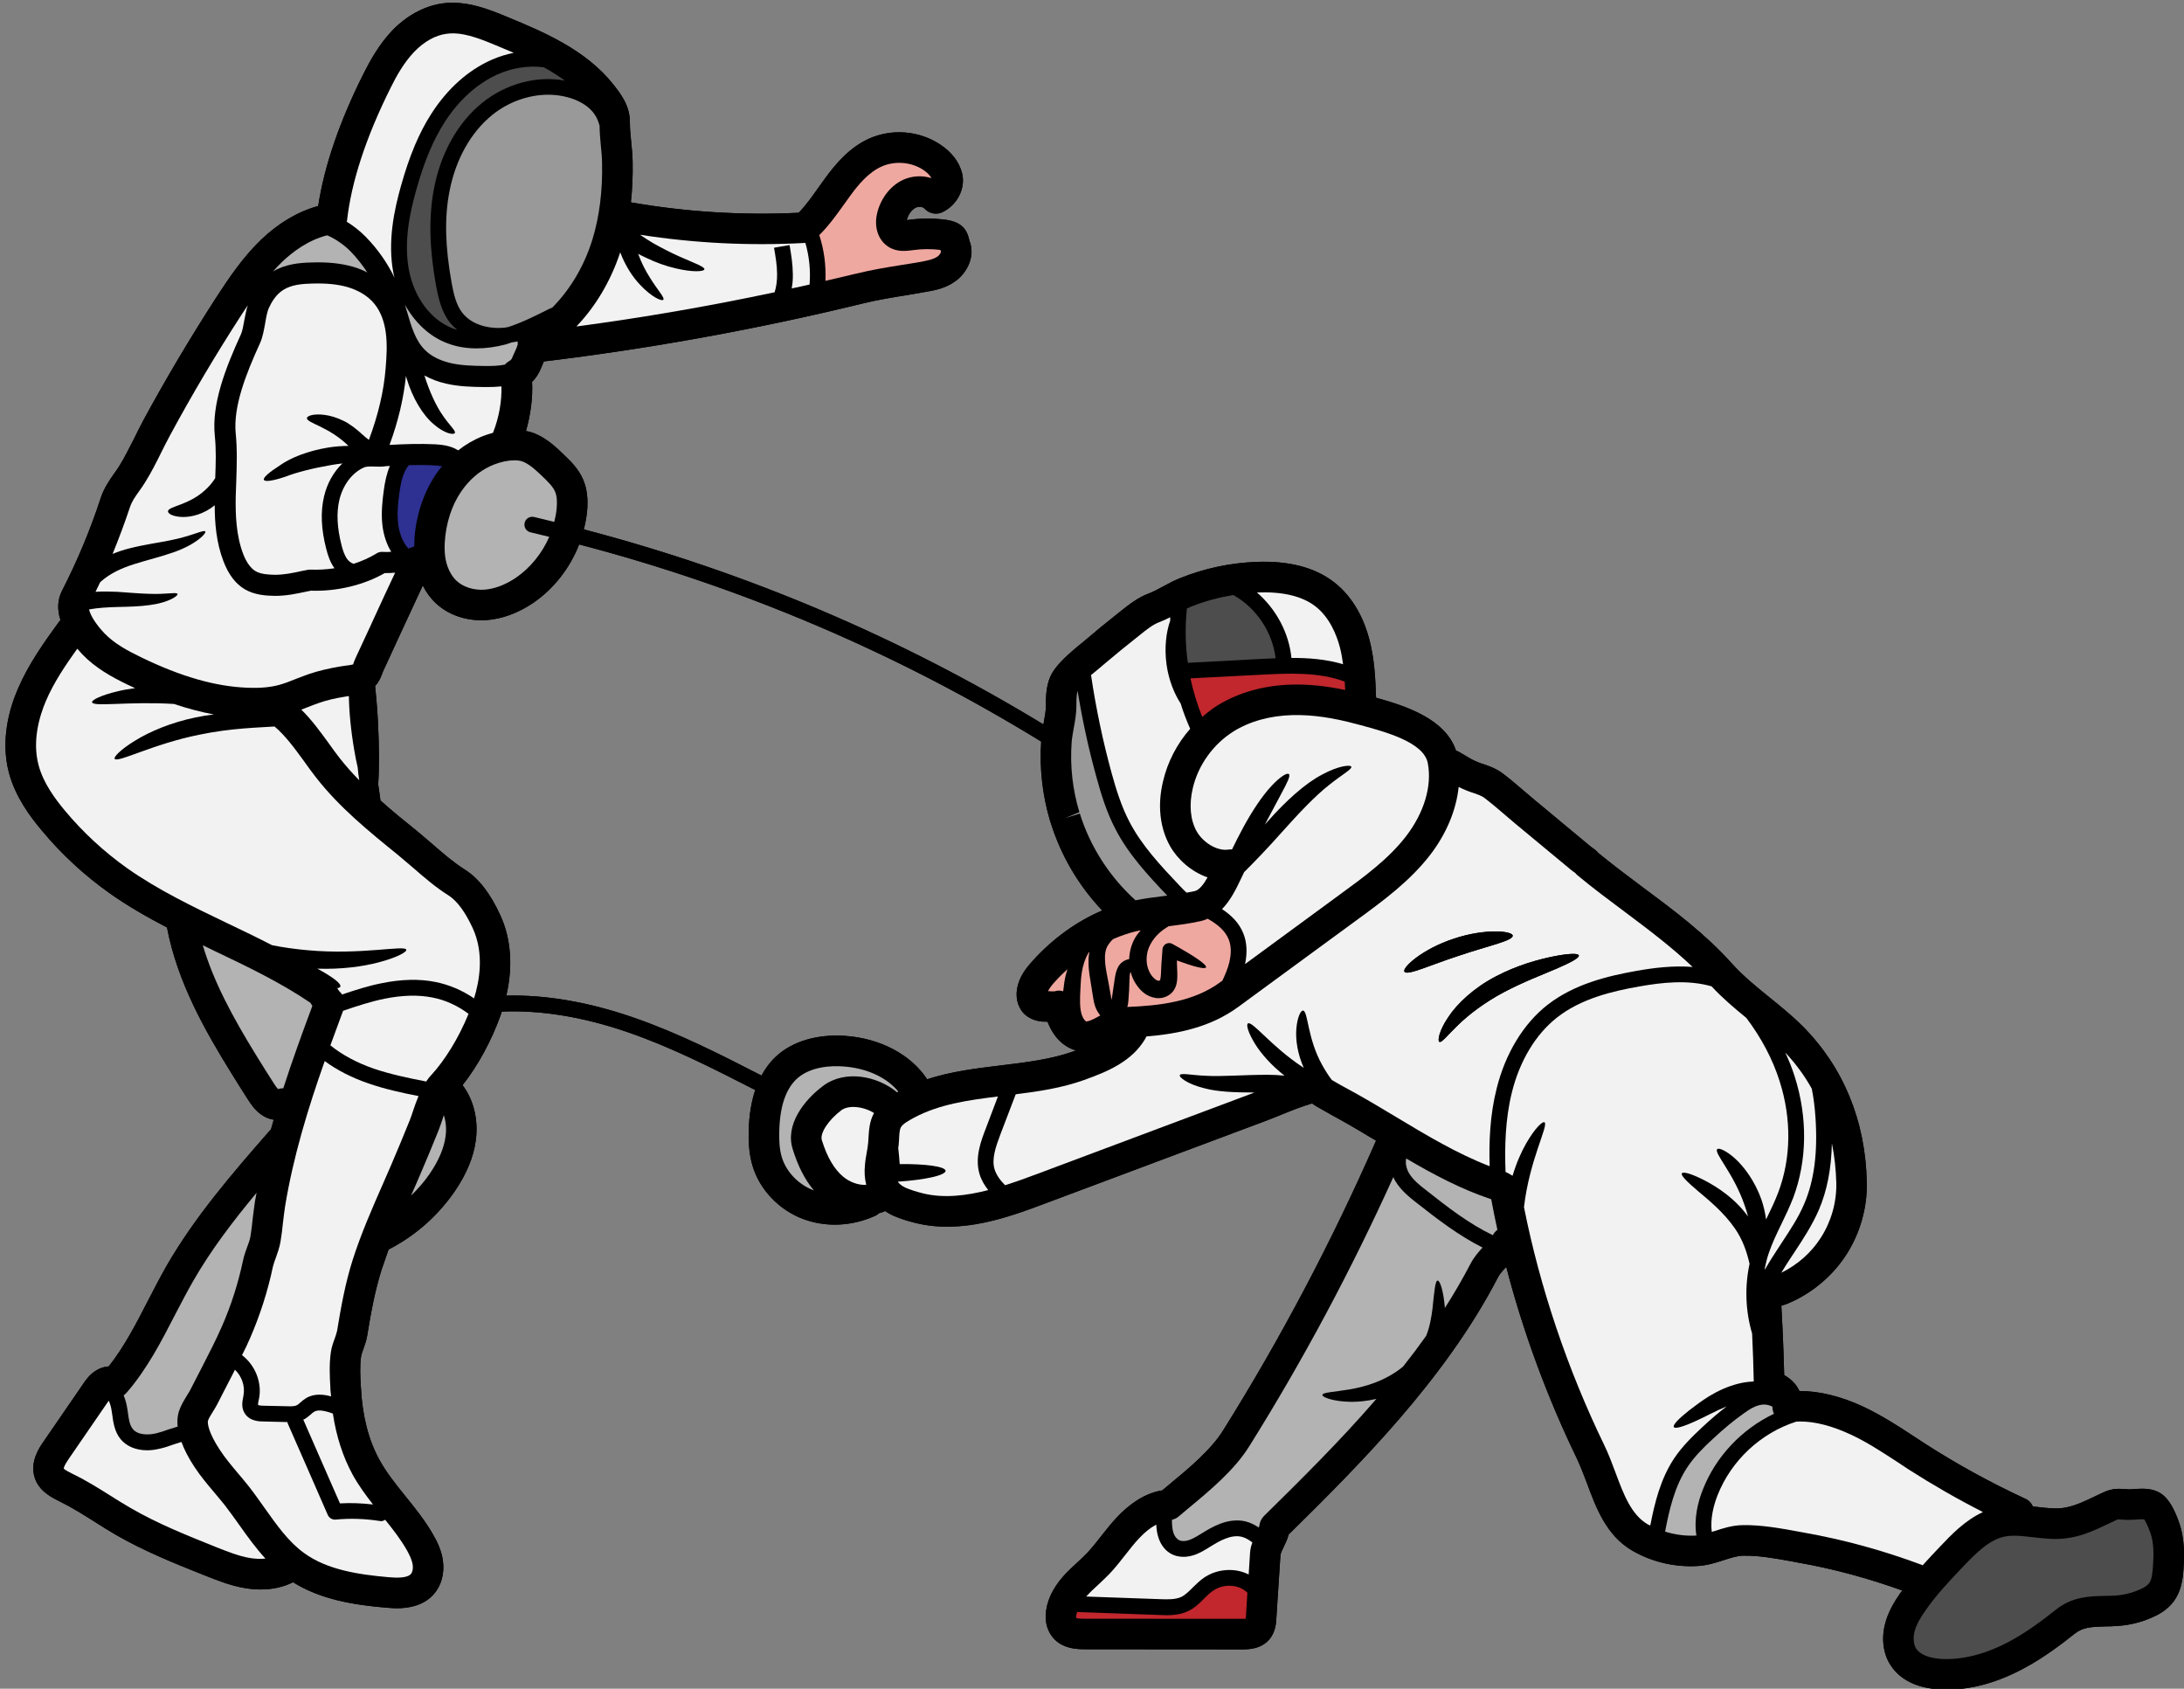 <?xml version="1.0" encoding="UTF-8"?><svg xmlns="http://www.w3.org/2000/svg" xmlns:xlink="http://www.w3.org/1999/xlink" height="93.0" preserveAspectRatio="xMidYMid meet" version="1.0" viewBox="3.7 17.4 120.3 93.0" width="120.3" zoomAndPan="magnify"><rect x="3.7" y="17.4" width="120.3" height="93.0" fill="#808080" stroke="none"/><g><g id="change1_1"><path d="M 35.602 47.383 C 44.578 49.73 53.125 53.371 61.051 58.238 C 60.953 59.723 61.121 61.195 61.543 62.617 C 61.543 62.617 61.574 62.699 61.574 62.703 C 62.137 64.52 63.113 66.172 64.414 67.543 C 63.016 68.137 61.699 69.082 60.594 70.301 C 60.258 70.672 59.918 71.094 59.77 71.645 C 59.602 72.242 59.727 72.828 60.098 73.215 C 60.391 73.512 60.832 73.672 61.273 73.664 C 61.312 73.664 61.352 73.664 61.398 73.668 C 61.492 73.895 61.602 74.125 61.754 74.348 C 62.059 74.797 62.488 75.113 62.961 75.25 C 62.922 75.27 62.891 75.281 62.855 75.293 C 61.602 75.738 60.258 75.902 58.824 76.074 C 57.473 76.238 56.094 76.406 54.77 76.836 C 53.871 75.473 52.184 74.578 50.234 74.445 C 48.699 74.348 47.348 74.746 46.449 75.578 C 46.133 75.871 45.863 76.227 45.645 76.633 C 43.379 75.465 41.035 74.277 38.562 73.426 C 36.09 72.574 33.75 72.176 31.59 72.23 C 31.961 70.637 31.855 69.098 31.262 67.812 C 30.707 66.594 30.062 65.77 29.309 65.293 C 28.699 64.91 28.109 64.402 27.535 63.902 C 27.242 63.652 26.961 63.406 26.676 63.172 C 25.996 62.629 25.312 62.07 24.656 61.484 C 24.625 61.219 24.578 60.922 24.531 60.598 C 24.59 59.77 24.594 58.512 24.516 57.113 C 24.484 56.406 24.414 55.746 24.363 55.164 C 24.379 55.152 24.391 55.141 24.41 55.125 C 24.594 54.914 24.688 54.664 24.758 54.484 C 24.773 54.441 24.785 54.398 24.805 54.363 C 25.07 53.789 25.336 53.211 25.602 52.633 L 25.793 52.219 C 26.191 51.359 26.586 50.504 26.988 49.645 C 27.176 50.016 27.418 50.352 27.711 50.625 C 28.359 51.227 29.258 51.559 30.215 51.559 C 30.301 51.559 30.395 51.559 30.484 51.551 C 31.34 51.492 32.23 51.168 33.055 50.613 C 34.215 49.824 35.094 48.676 35.602 47.383 Z M 6 63.133 C 7.082 64.438 8.34 65.598 9.719 66.578 C 10.734 67.297 11.809 67.91 12.898 68.477 C 13.473 71.5 15.004 74.168 16.402 76.434 C 16.715 76.945 17.039 77.453 17.363 77.961 C 17.52 78.203 17.734 78.531 18.09 78.781 C 18.297 78.934 18.535 79.027 18.777 79.066 C 18.727 79.246 18.672 79.434 18.621 79.613 C 18.598 79.629 18.574 79.641 18.559 79.664 C 16.539 81.977 14.461 84.367 12.875 87.113 C 12.523 87.734 12.184 88.387 11.859 89.016 C 11.211 90.277 10.543 91.574 9.691 92.648 C 9.438 92.664 9.176 92.75 8.945 92.906 C 8.617 93.121 8.422 93.406 8.277 93.621 L 6.113 96.77 C 5.859 97.129 5.344 97.891 5.605 98.754 C 5.836 99.523 6.551 99.871 7.035 100.109 C 7.668 100.422 8.27 100.801 8.902 101.199 C 9.285 101.445 9.676 101.688 10.062 101.914 C 11.637 102.824 13.328 103.504 14.957 104.152 C 15.664 104.43 16.391 104.727 17.195 104.859 C 17.492 104.91 17.781 104.934 18.059 104.934 C 18.711 104.934 19.312 104.801 19.836 104.539 C 19.836 104.535 19.84 104.535 19.84 104.535 C 21.371 105.492 23.184 105.781 24.941 105.934 C 25.098 105.941 25.309 105.969 25.559 105.969 C 26.191 105.969 27.035 105.84 27.605 105.18 C 28.012 104.715 28.191 104.047 28.098 103.363 C 28.023 102.781 27.773 102.289 27.559 101.918 C 27.117 101.141 26.566 100.457 26.031 99.797 C 25.488 99.125 24.977 98.484 24.594 97.785 C 24.004 96.711 23.66 95.383 23.582 93.832 L 23.574 93.727 C 23.543 93.18 23.516 92.613 23.586 92.121 C 23.602 91.996 23.656 91.859 23.715 91.691 C 23.789 91.48 23.875 91.25 23.922 90.977 C 24.137 89.668 24.352 88.488 24.723 87.312 C 24.844 86.949 24.973 86.578 25.105 86.211 C 26.566 85.465 27.832 84.348 28.758 82.992 C 29.395 82.059 29.785 81.125 29.906 80.215 C 30.062 79.086 29.797 77.98 29.18 77.16 C 30.023 76.094 30.777 74.711 31.293 73.262 C 31.309 73.211 31.32 73.164 31.34 73.109 C 33.473 73.02 35.797 73.391 38.281 74.246 C 40.711 75.082 43.039 76.273 45.301 77.43 C 45.086 78.07 44.965 78.805 44.941 79.641 C 44.926 80.18 44.938 80.887 45.152 81.602 C 45.539 82.91 46.605 84.031 47.934 84.531 C 48.492 84.738 49.082 84.844 49.684 84.844 C 50.434 84.844 51.195 84.68 51.902 84.359 C 51.98 84.328 52.051 84.273 52.113 84.215 C 52.23 84.188 52.34 84.148 52.453 84.094 C 52.59 84.188 52.734 84.27 52.891 84.344 C 53.254 84.5 53.668 84.641 54.145 84.754 C 56.73 85.383 59.316 84.414 61.398 83.629 L 73.293 79.176 C 73.605 79.062 73.922 78.934 74.234 78.805 C 74.836 78.562 75.402 78.332 75.969 78.168 C 75.988 78.18 76.012 78.191 76.027 78.207 C 76.102 78.262 76.184 78.312 76.273 78.363 C 76.562 78.531 76.852 78.695 77.148 78.859 L 77.57 79.09 C 78.215 79.449 78.863 79.84 79.496 80.219 C 77.09 85.711 74.266 91.074 71.082 96.16 C 70.41 97.246 69.18 98.266 68.094 99.164 C 67.965 99.27 67.84 99.375 67.719 99.477 C 66.652 99.645 65.789 100.359 65.23 100.953 C 64.918 101.281 64.641 101.637 64.371 101.977 C 64.113 102.312 63.863 102.625 63.598 102.91 C 63.422 103.098 63.234 103.266 63.055 103.434 C 62.789 103.676 62.52 103.93 62.262 104.215 C 61.652 104.91 61.328 105.629 61.301 106.359 C 61.266 107.051 61.617 107.688 62.199 107.984 C 62.68 108.227 63.191 108.227 63.562 108.227 L 72.102 108.234 C 72.445 108.234 73.156 108.234 73.629 107.672 C 73.953 107.277 73.988 106.812 74.004 106.535 L 74.23 103.043 C 74.234 102.945 74.332 102.762 74.406 102.598 C 74.504 102.398 74.613 102.168 74.684 101.906 C 78.543 98.102 83.289 93.383 86.207 87.754 C 86.297 87.566 86.477 87.375 86.668 87.172 C 87.598 90.75 88.914 94.324 90.543 97.691 C 90.75 98.129 90.93 98.598 91.117 99.09 C 91.613 100.43 92.176 101.949 93.586 102.781 C 94.66 103.414 95.953 103.723 97.234 103.641 C 97.758 103.605 98.23 103.457 98.648 103.32 C 99.031 103.195 99.391 103.078 99.727 103.074 C 100.586 103.055 101.516 103.23 102.418 103.391 L 102.781 103.461 C 104.703 103.797 106.609 104.32 108.484 104.992 C 108.449 105.039 108.406 105.086 108.371 105.137 C 108.062 105.586 107.684 106.18 107.516 106.906 C 107.324 107.723 107.449 108.547 107.875 109.16 C 108.387 109.914 109.285 110.352 110.48 110.434 C 110.637 110.441 110.789 110.449 110.953 110.449 C 112.328 110.449 113.762 110.047 115.223 109.254 C 116.297 108.676 117.27 107.938 117.992 107.359 C 118.434 107.016 118.895 106.988 119.676 106.969 C 119.883 106.965 120.094 106.965 120.309 106.945 C 120.969 106.906 121.609 106.754 122.215 106.488 C 122.562 106.34 123.066 106.082 123.434 105.59 C 123.832 105.051 123.934 104.406 123.973 103.793 C 124.023 103.004 124.035 102.082 123.719 101.219 C 123.504 100.621 123.211 99.969 122.73 99.652 C 122.609 99.57 122.469 99.508 122.32 99.465 C 122.109 99.402 121.891 99.387 121.688 99.387 C 121.52 99.387 121.363 99.398 121.223 99.406 C 121.113 99.414 121.016 99.426 120.93 99.418 C 120.852 99.418 120.781 99.414 120.719 99.406 C 120.434 99.387 120.074 99.352 119.582 99.578 C 119.426 99.645 119.273 99.723 119.117 99.797 C 118.484 100.098 117.891 100.383 117.281 100.453 C 116.855 100.5 116.387 100.445 115.895 100.387 C 115.816 100.379 115.75 100.371 115.676 100.363 C 115.594 100.18 115.453 100.023 115.258 99.938 C 113.359 99.059 111.512 98.047 109.762 96.922 C 109.551 96.789 109.348 96.656 109.141 96.516 C 108.258 95.934 107.336 95.34 106.332 94.867 C 105.074 94.281 103.879 94.004 102.816 94.004 C 102.738 93.844 102.641 93.684 102.516 93.551 C 102.359 93.383 102.18 93.238 101.977 93.129 C 101.949 91.934 101.895 90.637 101.82 89.312 C 102 89.262 102.164 89.195 102.312 89.129 C 103.578 88.57 104.68 87.625 105.422 86.461 C 106.164 85.293 106.559 83.898 106.527 82.516 C 106.461 79.129 105.234 76.156 102.984 73.906 C 102.398 73.32 101.762 72.809 101.148 72.312 C 100.398 71.703 99.699 71.133 99.094 70.461 C 97.648 68.84 95.895 67.531 94.195 66.27 C 93.379 65.66 92.535 65.027 91.754 64.387 C 91.629 64.234 91.465 64.125 91.312 64.016 L 88.223 61.449 C 88.043 61.301 87.863 61.145 87.684 60.992 C 87.293 60.66 86.895 60.312 86.473 59.996 C 86.102 59.719 85.734 59.594 85.418 59.484 C 85.32 59.457 85.219 59.422 85.121 59.379 C 84.879 59.289 84.629 59.145 84.367 58.984 C 84.27 58.93 84.168 58.871 84.07 58.812 C 84.02 58.781 83.961 58.762 83.902 58.742 C 83.316 56.992 81.156 56.285 79.496 55.824 C 79.461 54.777 79.41 53.703 79.133 52.637 C 78.883 51.668 78.332 50.328 77.133 49.422 C 76.094 48.641 74.676 48.277 72.91 48.344 C 71.465 48.398 70.051 48.699 68.707 49.238 C 68.367 49.371 68.066 49.535 67.773 49.695 C 67.488 49.848 67.227 49.992 66.965 50.086 C 66.363 50.316 65.875 50.707 65.445 51.047 L 65.207 51.238 C 64.629 51.691 64.047 52.168 63.492 52.645 C 63.383 52.742 63.266 52.832 63.148 52.926 C 62.711 53.293 62.207 53.711 61.824 54.215 C 61.305 54.883 61.312 55.703 61.312 56.25 C 61.312 56.539 61.254 56.859 61.191 57.199 C 61.184 57.23 61.18 57.258 61.172 57.293 C 53.281 52.496 44.785 48.891 35.859 46.555 C 35.938 46.234 36 45.914 36.035 45.59 C 36.105 44.883 36.031 44.297 35.816 43.801 C 35.559 43.207 35.113 42.777 34.754 42.438 C 34.363 42.059 33.879 41.594 33.246 41.312 C 33.059 41.223 32.863 41.172 32.672 41.137 C 32.926 40.246 33.055 39.301 33.008 38.43 C 33.207 38.234 33.367 37.996 33.473 37.734 C 33.488 37.688 33.52 37.629 33.547 37.566 C 33.582 37.484 33.621 37.391 33.656 37.305 C 39.566 36.594 45.5 35.512 51.281 34.098 C 52.039 33.914 52.855 33.781 53.652 33.652 C 53.969 33.598 54.289 33.547 54.602 33.488 C 55.125 33.402 55.77 33.293 56.324 32.887 C 56.98 32.422 57.449 31.488 57.09 30.633 L 57.078 30.566 C 57.027 30.375 56.926 29.969 56.516 29.73 C 56.242 29.574 55.965 29.523 55.711 29.492 C 55.059 29.414 54.406 29.418 53.727 29.512 C 53.703 29.512 53.68 29.52 53.652 29.523 C 53.652 29.512 53.656 29.5 53.656 29.488 C 53.742 29.188 53.93 28.93 54.152 28.832 C 54.324 28.754 54.543 28.793 54.625 28.887 C 54.875 29.164 55.281 29.246 55.617 29.082 C 56.434 28.688 56.898 27.766 56.695 26.941 C 56.539 26.32 56.117 25.77 55.473 25.348 C 54.324 24.594 52.828 24.473 51.57 25.035 C 50.492 25.523 49.742 26.41 49.152 27.215 C 49.031 27.383 48.914 27.547 48.793 27.715 C 48.434 28.223 48.09 28.711 47.691 29.117 C 44.578 29.27 41.469 29.07 38.449 28.543 C 38.531 27.824 38.562 27.09 38.547 26.316 C 38.539 25.945 38.508 25.578 38.469 25.23 C 38.43 24.844 38.395 24.48 38.395 24.125 C 38.402 23.211 37.871 22.547 37.492 22.062 C 35.961 20.121 33.578 19.137 31.668 18.344 C 30.656 17.926 29.395 17.402 28.055 17.59 C 27.078 17.73 26.098 18.258 25.301 19.086 C 24.578 19.844 24.074 20.762 23.715 21.477 C 22.398 24.105 21.562 26.547 21.227 28.746 C 20.125 29.043 19.043 29.68 18.078 30.605 C 17.086 31.559 16.32 32.695 15.617 33.773 C 14.191 35.984 12.828 38.273 11.582 40.574 C 11.414 40.898 11.246 41.223 11.086 41.555 C 10.816 42.082 10.566 42.586 10.281 43.051 C 10.18 43.215 10.074 43.359 9.977 43.496 C 9.727 43.852 9.441 44.258 9.25 44.82 C 8.668 46.602 7.945 48.316 7.125 49.918 C 6.867 50.406 6.84 50.961 7.031 51.551 C 7 51.582 6.98 51.605 6.957 51.633 C 6.125 52.781 5.273 53.969 4.688 55.332 C 4.199 56.457 3.727 58.176 4.188 59.941 C 4.539 61.266 5.336 62.344 6 63.133"/></g><g id="change1_2"><path d="M 17.746 83.551 C 17.777 83.395 17.805 83.242 17.832 83.09 C 16.551 84.629 15.328 86.227 14.336 87.957 C 14 88.543 13.688 89.145 13.355 89.781 C 12.586 91.277 11.789 92.82 10.664 94.109 C 10.621 94.16 10.566 94.207 10.512 94.246 C 10.625 94.516 10.691 94.809 10.73 95.094 L 10.742 95.168 C 10.789 95.535 10.836 95.879 11.016 96.098 C 11.285 96.434 11.859 96.441 12.301 96.336 C 12.531 96.281 12.754 96.207 12.973 96.125 C 13.145 96.074 13.309 96.016 13.484 95.965 C 13.457 95.668 13.473 95.395 13.547 95.152 C 13.648 94.828 13.828 94.531 13.984 94.277 C 14.047 94.172 14.109 94.074 14.164 93.977 L 14.824 92.695 C 15.207 91.945 15.605 91.18 15.938 90.414 C 16.441 89.262 16.824 88.055 17.086 86.82 C 17.145 86.547 17.234 86.293 17.316 86.07 C 17.395 85.867 17.461 85.676 17.492 85.508 C 17.547 85.184 17.586 84.859 17.617 84.531 C 17.66 84.199 17.695 83.875 17.746 83.551 Z M 17.473 103.203 C 17.711 103.242 18.016 103.266 18.32 103.234 C 17.797 102.66 17.34 102.035 16.906 101.418 C 16.629 101.031 16.355 100.645 16.066 100.273 C 15.887 100.047 15.699 99.832 15.516 99.609 C 15.137 99.16 14.75 98.703 14.406 98.18 C 14.082 97.688 13.848 97.234 13.695 96.809 C 13.547 96.852 13.41 96.902 13.258 96.949 C 13.016 97.035 12.766 97.125 12.504 97.18 C 12.262 97.238 12.031 97.27 11.809 97.27 C 11.195 97.27 10.664 97.055 10.336 96.648 C 10.004 96.234 9.938 95.73 9.879 95.285 L 9.867 95.211 C 9.836 94.973 9.785 94.73 9.688 94.539 C 9.68 94.551 9.668 94.559 9.664 94.574 L 7.5 97.723 C 7.246 98.094 7.211 98.227 7.211 98.273 C 7.262 98.352 7.582 98.512 7.758 98.598 C 8.492 98.957 9.156 99.375 9.801 99.781 C 10.168 100.012 10.531 100.242 10.91 100.457 C 12.379 101.312 14.008 101.961 15.586 102.594 C 16.203 102.84 16.848 103.098 17.473 103.203 Z M 20.906 72.797 C 20.867 72.738 20.832 72.684 20.797 72.625 C 19.16 71.512 17.312 70.625 15.52 69.773 C 15.305 69.668 15.086 69.562 14.871 69.457 C 15.457 71.441 16.488 73.371 17.832 75.551 C 18.141 76.051 18.453 76.551 18.773 77.047 C 18.848 77.164 18.941 77.309 19.023 77.379 C 19.113 77.344 19.207 77.332 19.305 77.332 C 19.793 75.82 20.34 74.312 20.906 72.797 Z M 23.488 60.371 C 23.453 60.145 23.422 59.906 23.402 59.66 C 23.336 59.379 23.277 59.09 23.227 58.793 C 23.02 57.613 22.926 56.531 22.918 55.734 C 22.848 55.746 22.785 55.75 22.727 55.762 C 22.148 55.855 21.691 55.965 21.289 56.105 C 21.07 56.18 20.855 56.262 20.641 56.348 C 20.531 56.395 20.414 56.434 20.297 56.48 C 20.867 57.039 21.336 57.688 21.801 58.324 C 22.004 58.609 22.207 58.895 22.418 59.16 C 22.75 59.582 23.109 59.984 23.488 60.371 Z M 23.156 32.094 C 23.434 32.172 23.691 32.281 23.934 32.406 C 23.66 31.988 23.352 31.598 23.012 31.246 C 22.68 30.914 22.227 30.574 21.723 30.359 C 20.668 30.625 19.805 31.281 19.242 31.82 C 19.062 31.988 18.902 32.168 18.738 32.352 C 19.41 31.945 20.188 31.871 20.855 31.855 C 21.77 31.824 22.5 31.906 23.156 32.094 Z M 22.426 100.195 C 23.035 100.156 23.645 100.188 24.246 100.254 C 23.84 99.734 23.445 99.195 23.117 98.598 C 22.59 97.629 22.223 96.504 22.035 95.246 C 21.664 95.117 21.254 94.996 21 95.148 C 20.934 95.188 20.879 95.238 20.82 95.293 C 20.719 95.379 20.609 95.477 20.461 95.559 C 20.441 95.562 20.426 95.57 20.406 95.582 C 20.742 96.359 21.086 97.129 21.422 97.906 C 21.758 98.664 22.094 99.43 22.426 100.195 Z M 24.941 37.688 C 24.996 37.027 25.035 36.379 24.953 35.746 C 24.871 35.094 24.656 34.539 24.328 34.141 C 23.895 33.598 23.277 33.34 22.832 33.207 C 22.297 33.055 21.676 32.992 20.891 33.016 C 20.355 33.027 19.754 33.078 19.301 33.367 C 18.895 33.621 18.645 34.059 18.5 34.383 C 18.418 34.566 18.359 34.883 18.309 35.188 C 18.238 35.578 18.168 35.977 18.023 36.297 C 17.242 38.008 16.539 39.793 16.684 41.277 C 16.773 42.152 16.742 43.023 16.715 43.863 C 16.703 44.164 16.691 44.461 16.684 44.758 C 16.668 45.734 16.703 46.871 17.09 47.895 C 17.27 48.367 17.504 48.688 17.77 48.852 C 18.059 49.023 18.473 49.047 18.832 49.055 C 19.336 49.055 19.809 48.961 20.332 48.844 L 20.656 48.781 C 20.711 48.77 20.758 48.77 20.801 48.77 C 21.242 48.785 21.684 48.762 22.125 48.695 C 21.883 48.367 21.766 47.996 21.672 47.637 C 21.387 46.531 21.348 45.578 21.551 44.734 C 21.719 44.016 22.078 43.387 22.559 42.922 C 22.352 42.945 22.141 42.977 21.934 43.012 C 20.93 43.184 20.043 43.41 19.398 43.66 C 18.75 43.875 18.301 43.949 18.238 43.828 C 18.176 43.711 18.512 43.418 19.121 43.027 C 19.707 42.605 20.676 42.227 21.777 42.047 C 22.164 41.984 22.535 41.961 22.895 41.957 C 21.816 40.895 20.609 40.703 20.605 40.43 C 20.609 40.301 20.977 40.168 21.586 40.25 C 21.887 40.289 22.246 40.391 22.609 40.57 C 22.977 40.742 23.359 41.051 23.656 41.324 C 23.789 41.445 23.906 41.543 24.02 41.625 C 24.535 40.238 24.84 38.953 24.941 37.688 Z M 25.465 48.938 C 25.273 48.953 25.082 48.965 24.891 48.961 C 23.746 49.621 22.246 49.98 20.824 49.93 L 20.578 49.98 C 20.02 50.098 19.492 50.215 18.859 50.215 C 18.848 50.215 18.836 50.215 18.824 50.215 C 18.309 50.207 17.707 50.16 17.176 49.848 C 16.672 49.547 16.289 49.043 16.008 48.309 C 15.613 47.277 15.527 46.199 15.527 45.227 C 14.93 45.715 14.23 45.887 13.75 45.871 C 13.223 45.859 12.934 45.68 12.953 45.551 C 12.98 45.285 14.094 45.219 14.98 44.406 C 15.219 44.199 15.402 43.969 15.555 43.734 C 15.586 42.93 15.613 42.156 15.531 41.395 C 15.355 39.637 16.117 37.676 16.969 35.816 C 17.055 35.629 17.109 35.305 17.168 34.984 C 17.215 34.723 17.27 34.457 17.348 34.215 C 17.242 34.371 17.137 34.527 17.031 34.691 C 15.625 36.859 14.289 39.109 13.066 41.375 C 12.898 41.684 12.742 41.996 12.586 42.309 C 12.32 42.848 12.039 43.406 11.711 43.934 C 11.594 44.129 11.469 44.305 11.344 44.477 C 11.129 44.781 10.957 45.023 10.852 45.348 C 10.562 46.219 10.242 47.07 9.902 47.906 C 10.219 47.773 10.539 47.672 10.836 47.598 C 11.688 47.383 12.43 47.289 13.039 47.164 C 14.25 46.93 14.918 46.559 15.004 46.664 C 15.098 46.762 14.48 47.402 13.223 47.828 C 12.602 48.051 11.855 48.223 11.09 48.469 C 10.422 48.676 9.75 48.977 9.219 49.461 C 9.137 49.641 9.043 49.812 8.961 49.992 C 9.387 49.965 9.793 49.977 10.156 49.992 C 10.84 50.039 11.418 50.09 11.902 50.102 C 12.863 50.145 13.434 49.992 13.477 50.109 C 13.531 50.207 12.98 50.59 11.941 50.723 C 11.426 50.797 10.812 50.816 10.145 50.828 C 9.652 50.844 9.125 50.867 8.605 50.961 C 8.676 51.27 8.945 51.742 9.453 52.277 C 9.988 52.84 10.742 53.246 11.473 53.598 C 13.652 54.656 15.559 55.207 17.312 55.273 C 18.004 55.305 18.582 55.254 19.086 55.117 C 19.387 55.031 19.695 54.914 20.02 54.781 C 20.262 54.691 20.508 54.59 20.75 54.508 C 21.238 54.348 21.777 54.215 22.449 54.102 C 22.523 54.086 22.617 54.074 22.711 54.062 C 22.832 54.051 23.039 54.023 23.152 53.988 C 23.156 53.965 23.168 53.922 23.184 53.883 C 23.215 53.801 23.25 53.727 23.277 53.656 C 23.543 53.082 23.812 52.504 24.078 51.93 L 24.266 51.52 C 24.664 50.652 25.059 49.797 25.465 48.938 Z M 24.762 47.793 C 24.926 47.805 25.09 47.801 25.25 47.789 C 24.996 47.371 24.828 46.871 24.762 46.316 C 24.688 45.637 24.762 44.977 24.84 44.406 C 24.902 43.945 24.996 43.48 25.176 43.062 C 25.109 43.062 25.047 43.07 24.988 43.07 C 24.898 43.082 24.805 43.094 24.711 43.098 C 24.652 43.098 24.594 43.098 24.535 43.098 L 24.527 43.098 C 24.457 43.094 24.391 43.098 24.324 43.094 C 24.102 43.086 23.887 43.082 23.746 43.145 C 23.094 43.434 22.59 44.105 22.391 44.938 C 22.227 45.645 22.266 46.457 22.512 47.422 C 22.582 47.703 22.676 47.992 22.832 48.199 C 22.93 48.328 23.059 48.414 23.18 48.449 C 23.633 48.305 24.055 48.113 24.434 47.883 C 24.531 47.816 24.637 47.789 24.762 47.793 Z M 26.336 104.078 C 26.422 103.977 26.461 103.785 26.434 103.59 C 26.395 103.297 26.234 102.992 26.102 102.754 C 25.773 102.18 25.359 101.645 24.918 101.098 C 24.848 101.141 24.773 101.172 24.695 101.172 C 24.668 101.172 24.648 101.172 24.625 101.164 C 23.816 101.039 23 101.008 22.195 101.086 C 22.004 101.105 21.828 100.996 21.754 100.828 C 21.375 99.965 21.004 99.113 20.629 98.254 C 20.27 97.438 19.91 96.617 19.551 95.797 C 19.539 95.766 19.539 95.742 19.531 95.715 C 19.527 95.715 19.52 95.715 19.516 95.715 L 18.234 95.684 C 17.996 95.684 17.441 95.676 17.168 95.215 C 16.98 94.902 17.051 94.574 17.098 94.328 L 17.113 94.242 C 17.207 93.73 17.016 93.188 16.641 92.832 C 16.535 93.043 16.43 93.258 16.32 93.461 L 15.66 94.746 C 15.59 94.879 15.504 95.02 15.414 95.164 C 15.309 95.332 15.191 95.523 15.156 95.641 C 15.121 95.754 15.164 96.277 15.816 97.258 C 16.098 97.691 16.441 98.098 16.801 98.527 C 16.996 98.758 17.195 98.992 17.387 99.234 C 17.699 99.629 17.988 100.047 18.273 100.445 C 18.953 101.402 19.586 102.301 20.441 102.922 C 21.715 103.852 23.422 104.109 25.09 104.258 C 25.523 104.297 26.133 104.32 26.336 104.078 Z M 26.473 78.516 C 26.555 78.273 26.648 78.016 26.754 77.762 C 25.832 77.582 24.898 77.379 23.996 77.066 C 23.062 76.746 22.258 76.328 21.586 75.836 C 20.652 78.477 19.852 81.109 19.406 83.82 C 19.359 84.117 19.324 84.418 19.289 84.715 C 19.254 85.082 19.207 85.441 19.148 85.797 C 19.094 86.113 18.988 86.398 18.902 86.645 C 18.832 86.832 18.766 87.012 18.73 87.168 C 18.449 88.512 18.023 89.828 17.48 91.082 C 17.34 91.406 17.191 91.719 17.031 92.031 C 17.746 92.57 18.137 93.523 17.973 94.398 L 17.949 94.508 C 17.93 94.59 17.902 94.734 17.918 94.777 C 17.926 94.777 17.988 94.816 18.25 94.816 L 19.531 94.844 C 19.719 94.852 19.926 94.855 20.055 94.785 C 20.113 94.758 20.176 94.699 20.246 94.637 C 20.344 94.551 20.441 94.469 20.559 94.398 C 21.012 94.125 21.531 94.191 21.938 94.301 C 21.926 94.172 21.91 94.051 21.898 93.918 L 21.898 93.82 C 21.863 93.223 21.828 92.543 21.922 91.887 C 21.961 91.594 22.055 91.336 22.137 91.117 C 22.195 90.953 22.238 90.82 22.266 90.699 C 22.484 89.379 22.715 88.082 23.121 86.801 C 23.586 85.34 24.207 83.93 24.805 82.57 C 24.953 82.223 25.105 81.879 25.258 81.531 C 25.609 80.719 25.945 79.895 26.277 79.078 C 26.344 78.906 26.41 78.715 26.473 78.516 Z M 29.508 73.234 C 28.922 72.793 28.242 72.473 27.523 72.336 C 26.754 72.18 25.871 72.203 24.898 72.398 C 24.117 72.555 23.352 72.809 22.598 73.066 C 22.363 73.703 22.129 74.336 21.898 74.969 C 22.535 75.484 23.332 75.918 24.281 76.25 C 25.211 76.566 26.203 76.77 27.176 76.961 C 27.258 76.844 27.332 76.734 27.43 76.633 C 28.207 75.797 28.969 74.555 29.508 73.234 Z M 27.969 43.168 C 27.996 43.137 28.027 43.109 28.051 43.082 C 27.91 43.051 27.75 43.035 27.586 43.027 C 27.148 43.004 26.688 43.004 26.223 43.016 C 25.895 43.398 25.777 43.992 25.703 44.523 C 25.613 45.168 25.57 45.695 25.629 46.219 C 25.672 46.613 25.812 47.18 26.191 47.609 C 26.301 47.574 26.41 47.535 26.516 47.492 C 26.52 47.227 26.531 46.953 26.566 46.664 C 26.734 45.332 27.223 44.117 27.969 43.168 Z M 29.812 72.383 C 30.109 71.434 30.383 69.91 29.738 68.512 C 29.32 67.613 28.875 67.012 28.41 66.715 C 27.699 66.27 27.055 65.711 26.434 65.172 C 26.16 64.934 25.887 64.703 25.613 64.477 C 24.031 63.195 22.398 61.875 21.094 60.199 C 20.867 59.906 20.652 59.613 20.438 59.309 C 19.914 58.594 19.414 57.906 18.824 57.41 C 17.973 57.469 16.426 57.496 14.691 57.859 C 12.098 58.379 10.172 59.434 10.016 59.188 C 9.953 59.086 10.352 58.668 11.141 58.188 C 11.926 57.703 13.105 57.188 14.492 56.906 C 14.832 56.836 15.16 56.781 15.48 56.746 C 14.766 56.613 14.035 56.422 13.281 56.168 C 10.801 56.016 8.832 56.344 8.77 56.074 C 8.742 55.953 9.262 55.688 10.172 55.473 C 10.457 55.402 10.781 55.344 11.141 55.297 C 11.008 55.234 10.875 55.176 10.742 55.113 C 9.867 54.691 8.957 54.191 8.23 53.43 C 8.133 53.328 8.051 53.223 7.957 53.125 C 7.301 54.039 6.664 54.984 6.23 56 C 5.855 56.883 5.477 58.211 5.82 59.52 C 6.078 60.516 6.738 61.398 7.285 62.055 C 8.281 63.246 9.43 64.309 10.695 65.207 C 12.402 66.414 14.355 67.348 16.242 68.254 C 17.055 68.641 17.875 69.035 18.684 69.453 C 19.281 69.574 19.945 69.668 20.641 69.73 C 23.598 70.004 26.004 69.43 26.078 69.703 C 26.121 69.824 25.559 70.137 24.559 70.398 C 23.703 70.625 22.508 70.793 21.18 70.746 C 21.98 71.18 22.512 71.559 22.445 71.738 C 22.426 71.785 22.363 71.805 22.277 71.82 C 22.32 71.898 22.379 71.98 22.414 72.016 C 22.469 72.062 22.508 72.113 22.543 72.168 C 23.25 71.93 23.973 71.695 24.723 71.547 C 25.812 71.324 26.809 71.301 27.691 71.48 C 28.453 71.633 29.176 71.945 29.812 72.383 Z M 30.855 41.234 C 31.18 40.418 31.344 39.516 31.32 38.68 C 31.043 38.707 30.781 38.715 30.562 38.715 C 30.484 38.715 30.414 38.715 30.352 38.715 C 29.684 38.707 28.973 38.691 28.27 38.527 C 27.836 38.43 27.434 38.273 27.078 38.078 C 27.371 39.012 27.738 39.785 28.102 40.297 C 28.473 40.844 28.816 41.121 28.754 41.246 C 28.699 41.363 28.191 41.289 27.594 40.766 C 26.984 40.258 26.41 39.305 26.09 38.211 C 26.078 38.168 26.074 38.129 26.062 38.094 C 25.934 39.324 25.645 40.574 25.156 41.902 C 25.984 41.855 26.828 41.828 27.652 41.867 C 27.945 41.887 28.492 41.914 28.938 42.203 C 29.348 41.879 29.801 41.613 30.277 41.426 C 30.414 41.371 30.617 41.301 30.855 41.234 Z M 32 20.309 C 31.668 20.172 31.344 20.031 31.02 19.898 C 29.977 19.461 29.109 19.145 28.289 19.262 C 27.68 19.34 27.055 19.695 26.52 20.25 C 25.953 20.844 25.539 21.578 25.219 22.23 C 23.871 24.926 23.059 27.391 22.816 29.539 C 22.816 29.562 22.801 29.586 22.797 29.609 C 23.16 29.832 23.516 30.109 23.836 30.434 C 24.488 31.094 25.031 31.867 25.434 32.699 C 25.41 32.609 25.383 32.52 25.367 32.422 C 25.039 30.688 25.418 28.949 25.789 27.629 C 26.254 25.977 26.785 24.703 27.477 23.637 C 28.352 22.281 29.488 21.266 30.766 20.699 C 31.164 20.52 31.578 20.395 32 20.309 Z M 32.219 36.367 C 32.207 36.309 32.215 36.254 32.219 36.203 C 32.113 36.227 32.012 36.238 31.902 36.254 C 31.789 36.289 31.676 36.332 31.559 36.367 C 31.008 36.512 30.469 36.586 29.953 36.586 C 29.371 36.586 28.828 36.492 28.336 36.301 C 27.367 35.938 26.555 35.172 26.004 34.18 C 26.039 34.301 26.078 34.422 26.113 34.543 C 26.352 35.363 26.574 36.141 27.094 36.66 C 27.43 37.008 27.93 37.258 28.531 37.398 C 29.117 37.531 29.762 37.547 30.363 37.555 C 30.742 37.559 31.148 37.555 31.508 37.48 C 31.578 37.402 31.652 37.34 31.742 37.289 C 31.812 37.254 31.883 37.184 31.91 37.109 C 31.934 37.043 31.969 36.965 32.012 36.871 C 32.07 36.754 32.184 36.5 32.219 36.367 Z M 30.266 23.059 C 31.582 21.996 33.293 21.555 34.816 21.84 C 34.445 21.574 34.059 21.324 33.648 21.105 C 32.824 21 31.934 21.129 31.117 21.492 C 30 21.992 28.988 22.895 28.207 24.105 C 27.562 25.105 27.066 26.293 26.629 27.859 C 26.281 29.09 25.93 30.699 26.223 32.266 C 26.516 33.797 27.441 35.031 28.648 35.488 C 28.723 35.52 28.797 35.543 28.879 35.566 C 28.73 35.438 28.586 35.297 28.469 35.148 C 28.004 34.543 27.844 33.789 27.719 33.137 C 27.344 31.043 27.309 29.344 27.605 27.785 C 27.98 25.824 28.922 24.141 30.266 23.059 Z M 34.359 45.43 C 34.402 45.012 34.371 44.699 34.273 44.473 C 34.152 44.188 33.867 43.914 33.59 43.648 C 33.266 43.336 32.922 43.012 32.555 42.844 C 32.418 42.777 32.238 42.75 32.035 42.75 C 31.699 42.75 31.293 42.832 30.898 42.988 C 30.281 43.23 29.727 43.656 29.293 44.211 C 28.73 44.918 28.363 45.84 28.234 46.879 C 28.168 47.43 28.176 47.906 28.27 48.316 C 28.375 48.758 28.578 49.133 28.852 49.391 C 29.223 49.73 29.785 49.91 30.371 49.875 C 30.934 49.836 31.535 49.609 32.109 49.223 C 32.914 48.672 33.559 47.871 33.953 46.965 C 33.609 46.883 33.27 46.797 32.922 46.715 C 32.691 46.664 32.543 46.434 32.598 46.195 C 32.648 45.961 32.887 45.816 33.117 45.871 C 33.488 45.957 33.859 46.051 34.23 46.141 C 34.289 45.906 34.336 45.668 34.359 45.43 Z M 36.332 30.59 C 36.719 29.328 36.898 27.898 36.863 26.352 C 36.859 26.031 36.824 25.715 36.793 25.395 C 36.762 25.051 36.73 24.691 36.727 24.328 C 36.668 24.117 36.594 23.914 36.48 23.742 C 36.188 23.273 35.676 23.004 35.293 22.859 C 34.852 22.699 34.379 22.617 33.895 22.617 C 32.828 22.617 31.711 23.004 30.809 23.734 C 29.629 24.691 28.793 26.188 28.457 27.945 C 28.176 29.395 28.219 30.996 28.578 32.984 C 28.684 33.566 28.816 34.168 29.156 34.613 C 29.715 35.344 30.73 35.523 31.5 35.445 C 31.566 35.434 31.633 35.414 31.699 35.41 C 32.492 35.148 33.266 34.758 34.008 34.383 C 34.039 34.363 34.074 34.359 34.109 34.352 C 35.094 33.363 35.879 32.062 36.332 30.59 Z M 48.293 33.07 C 48.355 32.301 48.277 31.52 48.062 30.777 C 45 30.949 41.938 30.793 38.953 30.328 C 39.172 30.484 39.434 30.641 39.66 30.781 C 40.188 31.082 40.684 31.328 41.109 31.52 C 41.961 31.895 42.523 32.094 42.5 32.23 C 42.477 32.359 41.855 32.406 40.891 32.172 C 40.402 32.059 39.84 31.867 39.242 31.574 C 39.109 31.512 38.98 31.449 38.852 31.379 C 39.031 31.879 39.262 32.312 39.48 32.66 C 39.93 33.391 40.328 33.797 40.238 33.906 C 40.168 34.004 39.602 33.781 38.941 33.066 C 38.551 32.656 38.148 32.047 37.863 31.297 C 37.344 32.867 36.512 34.273 35.449 35.379 C 39.102 34.895 42.758 34.262 46.367 33.496 C 46.461 33.207 46.508 32.867 46.504 32.496 C 46.504 32.023 46.422 31.547 46.336 31.043 L 46.762 30.969 L 47.191 30.898 C 47.281 31.414 47.367 31.945 47.371 32.492 C 47.379 32.77 47.355 33.035 47.309 33.285 C 47.641 33.219 47.969 33.141 48.293 33.07 Z M 51.832 78.715 C 51.832 78.707 51.836 78.703 51.844 78.695 C 51.258 78.332 50.445 78.242 50.043 78.543 C 49.32 79.09 48.852 79.816 48.969 80.191 C 49.262 81.133 49.652 81.793 50.145 82.203 C 50.473 82.48 50.961 82.68 51.414 82.652 C 51.332 82.32 51.301 81.953 51.344 81.559 C 51.359 81.328 51.402 81.102 51.441 80.875 C 51.473 80.691 51.508 80.504 51.523 80.312 C 51.531 80.227 51.535 80.133 51.539 80.047 C 51.566 79.656 51.586 79.176 51.832 78.715 Z M 53.113 77.555 C 53.137 77.535 53.16 77.523 53.18 77.512 C 52.531 76.723 51.418 76.215 50.125 76.129 C 49.5 76.086 48.34 76.121 47.586 76.816 C 46.984 77.375 46.656 78.336 46.625 79.68 C 46.613 80.098 46.617 80.637 46.762 81.121 C 47.008 81.938 47.68 82.641 48.527 82.957 L 48.531 82.957 C 48.043 82.379 47.66 81.637 47.367 80.695 C 46.941 79.363 47.953 78.016 49.031 77.207 C 50.242 76.289 52.047 76.66 53.113 77.555 Z M 55.352 31.52 C 55.477 31.43 55.535 31.285 55.531 31.246 C 55.52 31.223 55.508 31.195 55.496 31.164 C 54.996 31.102 54.484 31.105 53.98 31.176 C 53.621 31.223 53.129 31.293 52.656 31.004 C 52.055 30.633 51.812 29.863 52.039 29.047 C 52.254 28.266 52.781 27.609 53.449 27.301 C 53.949 27.074 54.516 27.055 55.008 27.211 C 54.926 27.059 54.77 26.895 54.555 26.754 C 53.891 26.316 52.984 26.246 52.262 26.57 C 51.535 26.895 50.969 27.578 50.508 28.215 C 50.395 28.367 50.281 28.527 50.168 28.688 C 49.766 29.25 49.348 29.832 48.828 30.348 C 49.094 31.156 49.203 32.012 49.168 32.867 C 49.742 32.734 50.312 32.602 50.879 32.465 C 51.703 32.262 52.555 32.121 53.387 31.988 C 53.699 31.941 54.012 31.891 54.32 31.836 C 54.703 31.766 55.102 31.699 55.352 31.52 Z M 57.996 79.559 L 58.668 77.785 C 57.004 77.988 55.43 78.219 54.062 78.945 C 53.797 79.09 53.43 79.281 53.32 79.488 C 53.246 79.629 53.234 79.879 53.223 80.141 C 53.211 80.25 53.207 80.359 53.199 80.469 C 53.195 80.516 53.18 80.57 53.176 80.613 C 53.211 80.895 53.234 81.195 53.258 81.508 C 54.684 81.492 55.773 81.641 55.785 81.879 C 55.785 82.129 54.637 82.379 53.148 82.477 C 53.234 82.598 53.379 82.715 53.578 82.809 C 53.836 82.922 54.168 83.027 54.543 83.121 C 55.703 83.406 56.945 83.246 58.133 82.941 C 57.926 82.672 57.746 82.379 57.648 82.031 C 57.391 81.137 57.738 80.227 57.996 79.559 Z M 62.328 71.48 C 62.367 71.234 62.426 70.996 62.5 70.773 C 62.273 70.984 62.047 71.199 61.84 71.43 C 61.672 71.609 61.516 71.801 61.426 71.988 C 61.457 71.988 61.48 71.988 61.508 71.988 C 61.605 71.992 61.711 72.004 61.797 71.992 C 61.875 71.965 61.957 71.953 62.031 71.953 C 62.113 71.953 62.188 71.969 62.262 71.992 C 62.281 71.82 62.309 71.652 62.328 71.48 Z M 62.855 75.293 C 62.891 75.281 62.922 75.27 62.957 75.25 C 62.488 75.113 62.059 74.797 61.754 74.348 C 61.602 74.125 61.492 73.895 61.398 73.668 C 61.352 73.664 61.312 73.664 61.273 73.664 C 60.832 73.672 60.391 73.512 60.098 73.215 C 59.727 72.828 59.602 72.242 59.77 71.645 C 59.918 71.094 60.258 70.672 60.594 70.301 C 61.699 69.082 63.016 68.137 64.414 67.543 C 63.113 66.172 62.137 64.52 61.574 62.703 C 61.574 62.699 61.543 62.617 61.543 62.617 C 61.121 61.195 60.953 59.723 61.051 58.238 C 53.125 53.371 44.578 49.73 35.602 47.383 C 35.094 48.676 34.215 49.824 33.055 50.613 C 32.23 51.168 31.34 51.492 30.484 51.551 C 30.395 51.559 30.301 51.559 30.215 51.559 C 29.258 51.559 28.359 51.227 27.711 50.625 C 27.418 50.352 27.176 50.016 26.988 49.645 C 26.586 50.504 26.191 51.359 25.793 52.219 L 25.602 52.633 C 25.336 53.211 25.07 53.789 24.805 54.363 C 24.785 54.398 24.773 54.441 24.758 54.484 C 24.688 54.664 24.594 54.914 24.41 55.125 C 24.391 55.141 24.379 55.152 24.363 55.164 C 24.414 55.746 24.484 56.406 24.516 57.113 C 24.594 58.512 24.59 59.77 24.531 60.598 C 24.578 60.922 24.625 61.219 24.656 61.484 C 25.312 62.07 25.996 62.629 26.676 63.172 C 26.961 63.406 27.242 63.652 27.535 63.902 C 28.109 64.402 28.699 64.91 29.309 65.293 C 30.062 65.77 30.707 66.594 31.262 67.812 C 31.855 69.098 31.961 70.637 31.59 72.23 C 33.75 72.18 36.09 72.574 38.562 73.426 C 41.035 74.277 43.375 75.465 45.645 76.633 C 45.863 76.227 46.133 75.871 46.449 75.578 C 47.348 74.746 48.699 74.348 50.234 74.445 C 52.184 74.578 53.871 75.473 54.77 76.836 C 56.094 76.406 57.473 76.238 58.824 76.074 C 60.258 75.902 61.602 75.738 62.855 75.293 Z M 64.309 73.32 C 64.281 73.293 64.254 73.258 64.234 73.227 C 64.02 72.93 63.961 72.629 63.926 72.422 C 63.867 72.031 63.805 71.656 63.746 71.297 C 63.684 70.938 63.645 70.582 63.66 70.199 C 63.664 70.078 63.684 69.953 63.707 69.828 C 63.695 69.84 63.676 69.848 63.664 69.859 C 63.578 70.008 63.484 70.195 63.41 70.434 C 63.312 70.738 63.246 71.129 63.227 71.586 C 63.207 72.043 63.156 72.605 63.227 73.035 C 63.262 73.258 63.336 73.441 63.426 73.559 C 63.457 73.598 63.492 73.621 63.527 73.656 C 63.684 73.645 63.898 73.539 63.98 73.5 C 64.082 73.449 64.199 73.383 64.309 73.32 Z M 66.531 68.641 C 66.461 68.652 66.391 68.656 66.32 68.676 C 65.883 68.781 65.434 68.93 65.008 69.121 C 64.879 69.242 64.77 69.379 64.688 69.527 C 64.594 69.719 64.551 69.941 64.566 70.219 C 64.566 70.492 64.621 70.82 64.691 71.164 C 64.758 71.5 64.82 71.852 64.883 72.215 C 64.895 72.312 64.918 72.395 64.934 72.461 C 64.934 72.445 64.941 72.426 64.941 72.41 C 64.969 72.215 65 72.023 65.023 71.836 C 65.051 71.652 65.082 71.469 65.102 71.297 C 65.133 71.121 65.16 70.914 65.266 70.699 C 65.379 70.445 65.625 70.266 65.898 70.219 C 65.914 69.742 66.059 69.289 66.293 68.941 C 66.363 68.828 66.449 68.734 66.531 68.641 Z M 67.777 66.75 C 67.852 66.738 67.922 66.734 67.996 66.723 C 66.941 65.609 65.863 64.461 65.133 63.043 C 64.656 62.129 64.355 61.148 64.102 60.223 C 63.664 58.656 63.32 57.055 63.055 55.441 C 62.992 55.676 62.992 55.98 62.992 56.25 C 62.992 56.691 62.918 57.102 62.844 57.5 C 62.797 57.77 62.75 58.023 62.73 58.262 C 62.633 59.578 62.777 60.875 63.156 62.129 L 62.371 62.453 L 63.18 62.203 C 63.742 64.02 64.832 65.707 66.246 66.98 C 66.762 66.879 67.277 66.809 67.777 66.75 Z M 69.5 66.477 C 69.766 66.414 70.004 66.094 70.215 65.719 C 69.32 65.41 68.566 64.73 68.156 64.008 C 67.586 63.004 67.445 61.734 67.766 60.418 C 68.016 59.352 68.535 58.359 69.258 57.535 C 69.059 57.086 68.879 56.621 68.734 56.145 C 68.402 55.633 68.078 54.883 67.957 54 C 67.824 53.047 67.945 52.18 68.156 51.586 C 68.156 51.523 68.156 51.453 68.16 51.391 C 67.969 51.488 67.773 51.582 67.555 51.664 C 67.203 51.797 66.859 52.07 66.5 52.359 L 66.246 52.562 C 65.684 53.004 65.129 53.461 64.582 53.922 C 64.465 54.023 64.344 54.121 64.223 54.227 C 64.082 54.34 63.938 54.465 63.797 54.578 C 64.066 56.398 64.449 58.219 64.934 59.988 C 65.18 60.871 65.465 61.805 65.906 62.645 C 66.59 63.969 67.645 65.086 68.664 66.164 L 68.77 66.273 C 68.891 66.402 68.965 66.477 69.059 66.559 C 69.211 66.531 69.355 66.512 69.5 66.477 Z M 71.414 70.398 C 71.492 70.066 71.559 69.582 71.383 69.141 C 71.191 68.652 70.754 68.297 70.223 67.996 C 70.121 68.039 70.012 68.086 69.895 68.113 C 69.281 68.258 68.668 68.332 68.074 68.41 C 67.695 68.625 67.309 68.949 67.07 69.402 C 66.797 69.883 66.77 70.547 67.082 71.047 C 67.211 71.258 67.406 71.406 67.488 71.406 C 67.531 71.418 67.574 71.402 67.574 71.402 C 67.574 71.414 67.598 71.395 67.621 71.297 C 67.656 71.117 67.656 70.762 67.672 70.504 C 67.695 70.23 67.715 69.969 67.73 69.727 L 67.73 69.68 C 67.746 69.477 67.922 69.324 68.125 69.336 C 68.184 69.344 68.234 69.355 68.277 69.383 C 69.469 70.039 70.195 70.531 70.133 70.676 C 70.074 70.793 69.465 70.641 68.527 70.293 C 68.527 70.367 68.531 70.438 68.531 70.516 C 68.535 70.652 68.543 70.793 68.547 70.938 C 68.547 71.078 68.559 71.238 68.531 71.441 C 68.508 71.645 68.422 71.93 68.176 72.137 C 67.926 72.336 67.637 72.395 67.371 72.363 C 66.801 72.277 66.488 71.918 66.258 71.574 C 66.125 71.367 66.035 71.145 65.98 70.926 C 65.969 70.941 65.957 70.965 65.949 70.996 C 65.906 71.145 65.914 71.559 65.895 71.922 C 65.883 72.109 65.867 72.305 65.855 72.504 C 65.848 72.594 65.836 72.723 65.793 72.855 C 67.609 72.785 69.453 72.559 70.898 71.504 L 71.035 71.402 C 71.191 71.066 71.332 70.738 71.414 70.398 Z M 72.328 106.426 L 72.41 105.109 C 72.262 104.977 72.086 104.863 71.891 104.801 C 71.43 104.656 70.898 104.73 70.504 105.012 C 70.34 105.125 70.184 105.277 70.027 105.434 C 69.773 105.695 69.504 105.957 69.141 106.129 C 68.758 106.309 68.344 106.352 67.969 106.352 C 67.836 106.352 67.707 106.344 67.586 106.34 L 63.027 106.176 C 63.004 106.262 62.98 106.352 62.977 106.438 C 62.977 106.473 62.988 106.5 62.992 106.512 C 63.086 106.547 63.348 106.547 63.562 106.547 L 72.102 106.551 C 72.203 106.551 72.266 106.547 72.316 106.547 C 72.324 106.5 72.324 106.453 72.328 106.426 Z M 72.555 102.934 C 72.566 102.719 72.617 102.523 72.684 102.344 C 72.496 102.203 72.305 102.086 72.102 102.035 C 71.785 101.953 71.441 102.039 71.215 102.129 C 70.906 102.242 70.617 102.422 70.312 102.609 L 70.258 102.645 C 69.969 102.816 69.707 102.977 69.395 103.062 C 69.219 103.113 69.051 103.137 68.891 103.137 C 68.656 103.137 68.438 103.09 68.246 102.992 C 67.91 102.824 67.648 102.5 67.512 102.086 C 67.43 101.844 67.402 101.602 67.391 101.363 C 67.082 101.523 66.77 101.77 66.457 102.105 C 66.195 102.379 65.957 102.684 65.703 103.008 C 65.422 103.363 65.141 103.73 64.809 104.078 C 64.609 104.277 64.406 104.477 64.199 104.668 C 63.957 104.887 63.73 105.102 63.531 105.324 L 67.613 105.469 C 68.004 105.484 68.438 105.496 68.762 105.348 C 68.996 105.234 69.199 105.031 69.41 104.816 C 69.594 104.641 69.777 104.453 70.004 104.297 C 70.617 103.867 71.449 103.746 72.16 103.977 C 72.273 104.012 72.375 104.059 72.48 104.109 Z M 73.164 53.688 C 73.426 53.676 73.691 53.664 73.965 53.652 C 73.789 52.207 72.902 50.875 71.629 50.168 C 70.844 50.301 70.074 50.504 69.332 50.797 C 69.25 50.832 69.164 50.875 69.078 50.914 C 68.973 51.898 68.988 52.91 69.129 53.902 Z M 77.68 53.98 C 77.637 53.668 77.582 53.355 77.508 53.059 C 77.32 52.352 76.934 51.379 76.121 50.766 C 75.398 50.223 74.34 49.977 72.973 50.027 C 72.961 50.027 72.949 50.027 72.934 50.027 C 73.988 50.938 74.695 52.242 74.836 53.633 C 75.781 53.629 76.746 53.703 77.68 53.98 Z M 77.797 55.398 C 77.789 55.238 77.781 55.09 77.77 54.938 C 76.332 54.398 74.676 54.48 73.211 54.555 L 69.273 54.758 C 69.43 55.488 69.645 56.195 69.922 56.883 C 70.184 56.656 70.457 56.441 70.754 56.254 C 71.902 55.543 73.32 55.141 74.855 55.102 C 75.781 55.078 76.73 55.176 77.797 55.398 Z M 81.137 63.469 C 82.141 62.168 82.586 60.695 82.348 59.438 C 82.137 58.277 80.031 57.711 78.637 57.332 L 78.48 57.293 C 77.102 56.914 75.965 56.758 74.902 56.781 C 73.664 56.812 72.531 57.125 71.645 57.68 C 70.527 58.383 69.703 59.527 69.402 60.805 C 69.188 61.707 69.262 62.551 69.613 63.18 C 69.984 63.828 70.766 64.281 71.359 64.188 C 71.43 64.176 71.492 64.176 71.562 64.18 C 71.742 63.805 71.945 63.41 72.168 62.992 C 72.672 62.059 73.227 61.234 73.715 60.707 C 74.203 60.176 74.598 59.938 74.695 60.031 C 74.797 60.121 74.598 60.512 74.277 61.109 C 74.035 61.566 73.719 62.156 73.371 62.812 C 73.426 62.754 73.477 62.699 73.531 62.633 C 74.531 61.504 75.598 60.539 76.523 60.059 C 77.438 59.559 78.098 59.508 78.133 59.625 C 78.18 59.762 77.641 60.043 76.906 60.633 C 76.156 61.219 75.254 62.168 74.254 63.289 C 73.535 64.102 72.828 64.832 72.23 65.43 C 72.18 65.539 72.121 65.648 72.07 65.766 C 71.801 66.332 71.492 66.98 71.012 67.465 C 71.531 67.812 71.965 68.234 72.191 68.82 C 72.387 69.309 72.41 69.883 72.281 70.492 L 77.543 66.633 C 78.836 65.691 80.176 64.711 81.137 63.469 Z M 84.711 86.977 C 84.891 86.633 85.133 86.355 85.363 86.105 C 84.047 85.445 82.883 84.547 81.758 83.664 C 81.344 83.34 80.875 82.969 80.562 82.449 C 80.516 82.379 80.48 82.297 80.449 82.223 C 78.141 87.324 75.477 92.312 72.508 97.055 C 71.691 98.363 70.352 99.477 69.168 100.457 C 68.977 100.621 68.785 100.777 68.605 100.93 C 68.504 101.016 68.379 101.066 68.254 101.098 L 68.254 101.102 C 68.254 101.387 68.27 101.613 68.336 101.816 C 68.398 102.008 68.516 102.152 68.641 102.215 C 68.77 102.285 68.953 102.285 69.145 102.23 C 69.359 102.168 69.562 102.047 69.801 101.902 L 69.859 101.867 C 70.184 101.664 70.527 101.461 70.906 101.316 C 71.402 101.125 71.891 101.086 72.316 101.188 C 72.586 101.258 72.824 101.379 73.035 101.523 C 73.047 101.488 73.066 101.445 73.07 101.418 C 73.09 101.223 73.176 101.039 73.316 100.895 C 75.344 98.898 77.504 96.77 79.516 94.438 C 79.004 94.559 78.531 94.602 78.129 94.602 C 77.105 94.586 76.523 94.34 76.543 94.219 C 76.555 94.074 77.164 94.066 78.074 93.91 C 78.914 93.766 80.039 93.441 80.984 92.66 C 81.422 92.109 81.844 91.547 82.258 90.965 C 82.465 90.449 82.547 89.922 82.605 89.469 C 82.703 88.543 82.75 87.926 82.891 87.922 C 83.016 87.922 83.207 88.473 83.289 89.43 C 83.797 88.637 84.273 87.816 84.711 86.977 Z M 85.934 85.418 C 85.988 85.301 86.078 85.207 86.18 85.125 C 86.059 84.57 85.945 84.008 85.84 83.445 C 84.195 82.898 82.652 82.078 81.156 81.199 C 81.098 81.469 81.176 81.781 81.312 82.008 C 81.535 82.391 81.926 82.691 82.297 82.98 C 83.434 83.879 84.617 84.797 85.926 85.422 Z M 93.844 70.867 C 94.797 70.699 95.867 70.566 96.934 70.652 C 95.797 69.57 94.527 68.613 93.191 67.613 C 92.328 66.969 91.434 66.305 90.59 65.602 C 90.543 65.562 90.504 65.52 90.461 65.469 C 90.422 65.441 90.379 65.41 90.34 65.387 C 90.277 65.34 90.23 65.301 90.207 65.281 L 87.145 62.742 C 86.961 62.586 86.781 62.43 86.594 62.273 C 86.207 61.938 85.84 61.629 85.457 61.336 C 85.305 61.223 85.129 61.168 84.883 61.078 C 84.758 61.039 84.633 60.996 84.508 60.945 C 84.344 60.887 84.199 60.812 84.047 60.738 C 83.914 62.008 83.375 63.316 82.465 64.496 C 81.355 65.926 79.926 66.977 78.539 67.992 L 71.891 72.863 C 70.367 73.977 68.57 74.34 66.844 74.48 C 66.828 74.52 66.809 74.562 66.785 74.605 C 66.047 75.855 64.723 76.41 63.422 76.875 C 62.195 77.316 60.906 77.508 59.648 77.664 L 58.805 79.871 C 58.535 80.586 58.32 81.219 58.48 81.785 C 58.582 82.117 58.805 82.414 59.062 82.672 C 59.672 82.48 60.262 82.262 60.809 82.059 L 72.699 77.605 C 72.73 77.594 72.766 77.578 72.793 77.566 C 71.742 77.566 70.758 77.531 70.023 77.328 C 69.105 77.102 68.629 76.719 68.688 76.609 C 68.746 76.473 69.273 76.609 70.125 76.645 C 70.977 76.699 72.156 76.59 73.547 76.59 C 73.855 76.59 74.156 76.609 74.453 76.637 C 73.727 76.07 73.176 75.438 72.844 74.91 C 72.453 74.281 72.328 73.832 72.441 73.762 C 72.684 73.617 73.711 75.008 75.418 76.145 C 75.449 76.168 75.484 76.184 75.512 76.203 C 75.16 75.414 75.059 74.625 75.105 74.062 C 75.16 73.406 75.352 73.035 75.477 73.055 C 75.758 73.09 75.703 74.586 76.539 76.07 C 76.703 76.363 76.875 76.633 77.059 76.875 C 77.086 76.887 77.102 76.902 77.125 76.914 C 77.398 77.078 77.676 77.227 77.953 77.379 L 78.395 77.621 C 79.133 78.035 79.879 78.48 80.598 78.914 C 82.262 79.914 83.973 80.941 85.754 81.625 C 85.711 80.285 85.77 78.812 86.137 77.355 C 86.617 75.418 87.613 73.777 88.941 72.738 C 90.41 71.594 92.242 71.152 93.844 70.867 Z M 101.414 95.258 C 101.355 95.137 101.328 95 101.328 94.863 C 101.152 94.781 100.965 94.734 100.781 94.754 C 100.418 94.785 100.062 95.012 99.734 95.25 C 99.199 95.629 98.656 96.074 98.035 96.656 C 97.535 97.113 97.027 97.621 96.633 98.215 C 95.949 99.254 95.645 100.539 95.418 101.75 C 95.969 101.918 96.551 102 97.129 101.965 C 97.137 101.965 97.137 101.961 97.141 101.961 C 96.996 101.027 97.227 100.105 97.5 99.426 C 98.219 97.598 99.652 96.098 101.414 95.258 Z M 101.652 83.062 C 102.359 81.195 102.391 79.027 101.73 76.957 C 101.348 75.738 100.719 74.555 99.895 73.461 C 99.238 72.926 98.574 72.363 97.977 71.719 C 96.676 71.344 95.238 71.504 93.992 71.727 C 92.496 71.988 90.793 72.398 89.477 73.426 C 88.297 74.348 87.41 75.812 86.977 77.566 C 86.609 79.051 86.578 80.574 86.629 81.941 C 86.762 81.996 86.855 82.055 86.965 82.121 L 87.016 82.152 C 87.23 81.438 87.504 80.816 87.777 80.348 C 88.246 79.535 88.668 79.137 88.773 79.207 C 89.02 79.355 87.945 81.27 87.645 83.879 C 88.523 88.293 90.031 92.785 92.055 96.961 C 92.301 97.461 92.496 97.992 92.688 98.504 C 93.129 99.688 93.547 100.805 94.445 101.34 C 94.496 101.367 94.551 101.387 94.602 101.414 C 94.84 100.172 95.164 98.855 95.906 97.73 C 96.348 97.066 96.91 96.516 97.445 96.016 C 97.934 95.559 98.379 95.18 98.812 94.852 C 98.172 95.113 97.598 95.438 97.117 95.652 C 96.43 95.969 95.969 96.102 95.902 95.992 C 95.824 95.879 96.16 95.531 96.758 95.059 C 97.352 94.613 98.203 93.918 99.461 93.598 C 99.746 93.527 100.023 93.492 100.301 93.48 C 100.285 92.648 100.254 91.762 100.211 90.844 C 99.844 89.598 99.797 88.27 100.07 87 C 99.926 86.371 99.699 85.676 99.258 85.047 C 98.637 84.148 97.816 83.492 97.223 82.988 C 96.633 82.488 96.273 82.133 96.34 82.02 C 96.418 81.906 96.895 82.047 97.609 82.414 C 98.289 82.773 99.246 83.375 99.988 84.395 C 99.938 84.191 99.871 83.988 99.797 83.777 C 99.199 82.023 98.105 80.906 98.285 80.691 C 98.363 80.594 98.77 80.75 99.281 81.211 C 99.785 81.672 100.363 82.453 100.719 83.449 C 100.852 83.832 100.93 84.203 100.98 84.559 C 101.004 84.52 101.02 84.465 101.043 84.426 C 101.27 83.961 101.48 83.52 101.652 83.062 Z M 103.09 83.676 C 103.629 82.414 103.828 80.875 103.703 78.98 C 103.664 78.383 103.598 77.848 103.496 77.355 C 103.098 76.637 102.609 75.977 102.039 75.367 C 102.238 75.801 102.418 76.242 102.559 76.695 C 103.277 78.949 103.242 81.324 102.473 83.367 C 102.277 83.863 102.055 84.34 101.828 84.801 C 101.566 85.34 101.32 85.852 101.137 86.387 C 101.039 86.668 100.969 86.953 100.91 87.242 C 100.91 87.273 100.91 87.293 100.91 87.324 C 101.051 87.082 101.184 86.859 101.305 86.668 C 101.469 86.414 101.637 86.164 101.797 85.91 C 102.289 85.16 102.762 84.461 103.09 83.676 Z M 104 85.555 C 104.57 84.668 104.871 83.602 104.848 82.551 C 104.828 81.797 104.75 81.066 104.605 80.367 C 104.574 81.762 104.34 82.969 103.891 84.02 C 103.523 84.871 103.016 85.645 102.523 86.391 C 102.359 86.633 102.199 86.883 102.039 87.133 C 101.973 87.242 101.895 87.363 101.82 87.492 C 102.703 87.059 103.473 86.387 104 85.555 Z M 110.555 102.582 C 111.152 101.949 111.93 101.129 112.926 100.672 C 111.527 99.961 110.164 99.176 108.848 98.336 C 108.641 98.195 108.434 98.062 108.223 97.922 C 107.348 97.352 106.52 96.809 105.625 96.395 C 104.605 95.922 103.676 95.684 102.859 95.684 C 102.789 95.684 102.715 95.684 102.645 95.691 C 100.684 96.316 99.059 97.836 98.305 99.75 C 98.094 100.293 97.895 101.039 97.988 101.762 C 98.035 101.75 98.082 101.734 98.129 101.723 C 98.59 101.57 99.113 101.398 99.711 101.391 C 100.707 101.375 101.734 101.559 102.715 101.738 L 103.078 101.805 C 105.262 102.191 107.438 102.789 109.559 103.582 C 109.574 103.59 109.586 103.602 109.602 103.605 C 109.914 103.258 110.234 102.918 110.555 102.582 Z M 122.289 103.676 C 122.336 103.031 122.348 102.367 122.141 101.797 C 121.973 101.34 121.859 101.148 121.805 101.074 C 121.691 101.062 121.484 101.074 121.352 101.086 C 121.172 101.098 121.008 101.105 120.863 101.102 C 120.762 101.102 120.66 101.09 120.574 101.086 C 120.371 101.066 120.363 101.066 120.285 101.105 C 120.141 101.172 119.992 101.242 119.844 101.312 C 119.117 101.656 118.363 102.023 117.473 102.121 C 116.852 102.199 116.266 102.121 115.695 102.059 C 115.34 102.02 114.996 101.973 114.672 101.973 C 114.473 101.973 114.289 101.988 114.113 102.023 C 113.273 102.203 112.562 102.906 111.777 103.734 C 111.07 104.48 110.332 105.258 109.754 106.102 C 109.527 106.418 109.254 106.848 109.148 107.289 C 109.07 107.645 109.109 107.988 109.262 108.215 C 109.469 108.512 109.949 108.711 110.594 108.758 C 111.77 108.832 113.094 108.496 114.422 107.777 C 115.379 107.262 116.234 106.609 116.949 106.043 C 117.848 105.328 118.801 105.305 119.641 105.289 C 119.82 105.289 120.012 105.281 120.203 105.27 C 120.668 105.242 121.117 105.133 121.543 104.945 C 121.812 104.832 121.988 104.715 122.082 104.586 C 122.23 104.383 122.266 104.012 122.289 103.676 Z M 123.719 101.219 C 124.035 102.082 124.023 103.004 123.973 103.793 C 123.934 104.406 123.832 105.051 123.434 105.59 C 123.066 106.082 122.562 106.34 122.215 106.488 C 121.609 106.754 120.969 106.906 120.309 106.945 C 120.094 106.965 119.883 106.965 119.676 106.969 C 118.895 106.988 118.434 107.016 117.992 107.359 C 117.27 107.938 116.293 108.676 115.223 109.254 C 113.762 110.047 112.328 110.449 110.953 110.449 C 110.789 110.449 110.637 110.441 110.48 110.434 C 109.285 110.352 108.387 109.914 107.875 109.16 C 107.449 108.547 107.324 107.723 107.516 106.906 C 107.684 106.18 108.062 105.586 108.371 105.137 C 108.406 105.086 108.449 105.039 108.484 104.992 C 106.609 104.32 104.703 103.797 102.781 103.461 L 102.418 103.391 C 101.516 103.23 100.586 103.055 99.727 103.074 C 99.391 103.078 99.031 103.195 98.648 103.32 C 98.23 103.457 97.758 103.605 97.234 103.641 C 95.953 103.723 94.66 103.414 93.586 102.781 C 92.176 101.949 91.613 100.43 91.117 99.09 C 90.93 98.598 90.75 98.129 90.543 97.691 C 88.914 94.324 87.598 90.75 86.668 87.172 C 86.477 87.375 86.297 87.566 86.207 87.754 C 83.289 93.383 78.543 98.102 74.684 101.906 C 74.613 102.168 74.504 102.398 74.406 102.598 C 74.332 102.762 74.238 102.945 74.23 103.043 L 74.004 106.535 C 73.988 106.812 73.953 107.277 73.629 107.672 C 73.156 108.234 72.445 108.234 72.102 108.234 L 63.562 108.227 C 63.191 108.227 62.68 108.227 62.199 107.984 C 61.617 107.688 61.266 107.051 61.301 106.359 C 61.328 105.629 61.652 104.91 62.262 104.215 C 62.52 103.93 62.789 103.676 63.055 103.434 C 63.234 103.266 63.422 103.098 63.598 102.91 C 63.863 102.625 64.113 102.312 64.371 101.977 C 64.641 101.637 64.918 101.281 65.23 100.953 C 65.789 100.359 66.652 99.645 67.719 99.477 C 67.84 99.375 67.965 99.27 68.094 99.164 C 69.18 98.266 70.41 97.246 71.082 96.16 C 74.266 91.074 77.09 85.711 79.496 80.219 C 78.863 79.84 78.215 79.449 77.57 79.09 L 77.148 78.859 C 76.852 78.695 76.562 78.531 76.273 78.363 C 76.184 78.312 76.102 78.262 76.027 78.207 C 76.012 78.191 75.988 78.18 75.969 78.168 C 75.402 78.332 74.836 78.562 74.238 78.805 C 73.922 78.934 73.605 79.062 73.293 79.176 L 61.398 83.629 C 59.316 84.414 56.73 85.383 54.145 84.754 C 53.668 84.641 53.254 84.5 52.891 84.344 C 52.734 84.27 52.59 84.188 52.453 84.094 C 52.34 84.148 52.23 84.188 52.113 84.215 C 52.051 84.273 51.98 84.328 51.902 84.359 C 51.195 84.68 50.434 84.844 49.684 84.844 C 49.082 84.844 48.492 84.738 47.934 84.531 C 46.605 84.031 45.539 82.91 45.152 81.602 C 44.938 80.887 44.926 80.18 44.941 79.641 C 44.965 78.805 45.086 78.07 45.301 77.43 C 43.039 76.273 40.711 75.082 38.281 74.246 C 35.797 73.391 33.473 73.02 31.34 73.109 C 31.32 73.164 31.309 73.211 31.293 73.262 C 30.777 74.711 30.023 76.094 29.18 77.16 C 29.797 77.98 30.062 79.086 29.906 80.215 C 29.785 81.125 29.395 82.059 28.758 82.992 C 27.832 84.348 26.566 85.465 25.105 86.211 C 24.973 86.578 24.844 86.949 24.723 87.312 C 24.352 88.488 24.137 89.668 23.922 90.977 C 23.875 91.25 23.789 91.48 23.715 91.691 C 23.656 91.859 23.602 91.996 23.586 92.121 C 23.516 92.613 23.543 93.18 23.574 93.727 L 23.582 93.832 C 23.66 95.383 24.004 96.711 24.594 97.785 C 24.977 98.484 25.488 99.125 26.031 99.797 C 26.566 100.457 27.117 101.141 27.559 101.918 C 27.773 102.289 28.023 102.781 28.098 103.363 C 28.191 104.047 28.012 104.715 27.605 105.18 C 27.035 105.84 26.191 105.969 25.559 105.969 C 25.309 105.969 25.098 105.941 24.941 105.934 C 23.184 105.781 21.371 105.492 19.84 104.535 C 19.84 104.535 19.836 104.535 19.836 104.539 C 19.312 104.801 18.711 104.934 18.059 104.934 C 17.781 104.934 17.492 104.91 17.195 104.859 C 16.391 104.727 15.664 104.43 14.957 104.152 C 13.328 103.504 11.637 102.824 10.062 101.914 C 9.676 101.688 9.285 101.445 8.902 101.199 C 8.27 100.801 7.668 100.422 7.035 100.109 C 6.551 99.871 5.836 99.523 5.605 98.754 C 5.344 97.891 5.859 97.129 6.113 96.77 L 8.277 93.621 C 8.422 93.406 8.617 93.121 8.945 92.906 C 9.176 92.75 9.438 92.664 9.691 92.648 C 10.543 91.574 11.211 90.277 11.859 89.016 C 12.184 88.387 12.523 87.734 12.875 87.113 C 14.461 84.367 16.539 81.977 18.559 79.664 C 18.574 79.641 18.598 79.629 18.621 79.613 C 18.672 79.434 18.727 79.246 18.777 79.066 C 18.535 79.027 18.297 78.934 18.09 78.781 C 17.734 78.531 17.52 78.203 17.363 77.961 C 17.039 77.453 16.715 76.945 16.402 76.434 C 15.004 74.168 13.473 71.5 12.898 68.477 C 11.809 67.91 10.734 67.297 9.719 66.578 C 8.34 65.598 7.082 64.438 6 63.133 C 5.336 62.344 4.539 61.266 4.188 59.941 C 3.727 58.176 4.199 56.457 4.688 55.332 C 5.273 53.969 6.125 52.781 6.957 51.633 C 6.98 51.605 7 51.582 7.031 51.551 C 6.84 50.961 6.867 50.406 7.125 49.918 C 7.945 48.316 8.668 46.602 9.25 44.82 C 9.441 44.258 9.727 43.852 9.977 43.496 C 10.074 43.359 10.18 43.215 10.281 43.051 C 10.566 42.586 10.816 42.082 11.086 41.555 C 11.246 41.223 11.414 40.898 11.582 40.574 C 12.828 38.273 14.191 35.984 15.617 33.773 C 16.32 32.695 17.086 31.559 18.078 30.605 C 19.043 29.68 20.125 29.043 21.227 28.746 C 21.562 26.547 22.398 24.105 23.715 21.477 C 24.074 20.762 24.578 19.844 25.301 19.086 C 26.098 18.258 27.078 17.73 28.055 17.59 C 29.395 17.402 30.656 17.926 31.668 18.344 C 33.578 19.137 35.961 20.121 37.492 22.062 C 37.875 22.547 38.402 23.211 38.395 24.125 C 38.395 24.48 38.43 24.844 38.469 25.23 C 38.508 25.578 38.539 25.945 38.547 26.316 C 38.562 27.09 38.527 27.824 38.449 28.543 C 41.469 29.07 44.578 29.27 47.691 29.117 C 48.09 28.711 48.434 28.223 48.793 27.715 C 48.914 27.547 49.031 27.383 49.152 27.215 C 49.742 26.41 50.492 25.523 51.57 25.035 C 52.828 24.473 54.324 24.594 55.473 25.348 C 56.117 25.77 56.539 26.32 56.695 26.941 C 56.898 27.766 56.434 28.688 55.617 29.082 C 55.281 29.246 54.875 29.164 54.625 28.887 C 54.543 28.793 54.324 28.754 54.152 28.832 C 53.93 28.93 53.742 29.188 53.656 29.488 C 53.656 29.5 53.652 29.512 53.652 29.523 C 53.68 29.52 53.703 29.512 53.727 29.512 C 54.406 29.418 55.059 29.414 55.711 29.492 C 55.965 29.523 56.242 29.574 56.516 29.73 C 56.926 29.969 57.027 30.375 57.078 30.566 L 57.09 30.633 C 57.449 31.488 56.98 32.422 56.324 32.887 C 55.77 33.293 55.125 33.402 54.602 33.488 C 54.289 33.547 53.969 33.598 53.652 33.652 C 52.855 33.781 52.039 33.914 51.281 34.098 C 45.5 35.512 39.566 36.594 33.656 37.305 C 33.621 37.391 33.582 37.484 33.547 37.566 C 33.52 37.629 33.488 37.688 33.473 37.734 C 33.367 37.996 33.207 38.234 33.008 38.43 C 33.055 39.301 32.926 40.246 32.672 41.137 C 32.863 41.172 33.059 41.223 33.246 41.312 C 33.879 41.594 34.363 42.059 34.754 42.438 C 35.113 42.777 35.559 43.207 35.816 43.801 C 36.031 44.297 36.105 44.883 36.035 45.59 C 36 45.914 35.938 46.234 35.859 46.555 C 44.785 48.891 53.281 52.496 61.172 57.293 C 61.18 57.258 61.184 57.23 61.191 57.199 C 61.254 56.859 61.312 56.539 61.312 56.25 C 61.312 55.703 61.305 54.883 61.824 54.215 C 62.207 53.711 62.711 53.293 63.148 52.926 C 63.266 52.832 63.383 52.742 63.492 52.645 C 64.047 52.168 64.629 51.691 65.207 51.238 L 65.445 51.047 C 65.875 50.707 66.363 50.316 66.965 50.086 C 67.227 49.992 67.488 49.848 67.773 49.695 C 68.066 49.535 68.367 49.371 68.707 49.238 C 70.051 48.699 71.465 48.398 72.91 48.344 C 74.676 48.277 76.094 48.641 77.129 49.426 C 78.332 50.328 78.883 51.668 79.133 52.637 C 79.41 53.703 79.461 54.777 79.496 55.824 C 81.156 56.285 83.316 56.992 83.902 58.742 C 83.961 58.762 84.02 58.781 84.07 58.812 C 84.168 58.871 84.27 58.93 84.367 58.984 C 84.629 59.145 84.879 59.289 85.121 59.379 C 85.219 59.422 85.32 59.457 85.418 59.484 C 85.734 59.594 86.102 59.719 86.473 59.996 C 86.895 60.312 87.293 60.66 87.684 60.992 C 87.863 61.145 88.043 61.301 88.223 61.449 L 91.312 64.016 C 91.465 64.125 91.629 64.234 91.754 64.387 C 92.535 65.027 93.379 65.66 94.195 66.27 C 95.895 67.531 97.645 68.84 99.094 70.461 C 99.699 71.133 100.398 71.703 101.148 72.312 C 101.762 72.809 102.398 73.32 102.984 73.906 C 105.234 76.156 106.461 79.129 106.527 82.516 C 106.559 83.898 106.164 85.293 105.422 86.461 C 104.68 87.625 103.578 88.57 102.312 89.129 C 102.164 89.195 102 89.262 101.82 89.312 C 101.895 90.637 101.949 91.934 101.977 93.129 C 102.18 93.238 102.359 93.383 102.516 93.551 C 102.641 93.684 102.738 93.844 102.816 94.004 C 103.879 94.004 105.074 94.281 106.332 94.867 C 107.336 95.34 108.258 95.934 109.141 96.516 C 109.348 96.656 109.551 96.789 109.762 96.922 C 111.512 98.047 113.359 99.059 115.258 99.938 C 115.453 100.023 115.594 100.18 115.676 100.363 C 115.75 100.371 115.82 100.379 115.895 100.387 C 116.387 100.445 116.855 100.5 117.281 100.453 C 117.891 100.383 118.484 100.098 119.117 99.797 C 119.273 99.723 119.426 99.645 119.582 99.578 C 120.074 99.352 120.434 99.387 120.719 99.406 C 120.781 99.414 120.852 99.418 120.93 99.418 C 121.016 99.426 121.113 99.414 121.223 99.406 C 121.363 99.398 121.52 99.387 121.688 99.387 C 121.891 99.387 122.109 99.402 122.32 99.465 C 122.469 99.508 122.609 99.57 122.73 99.652 C 123.211 99.969 123.504 100.621 123.719 101.219 Z M 26.344 83.242 C 26.723 82.871 27.07 82.48 27.367 82.043 C 27.859 81.328 28.156 80.633 28.242 79.988 C 28.301 79.578 28.262 79.176 28.148 78.816 C 28.121 78.895 28.09 78.973 28.07 79.051 C 27.992 79.281 27.918 79.5 27.836 79.703 C 27.5 80.539 27.156 81.367 26.797 82.199 C 26.648 82.547 26.496 82.895 26.344 83.242"/></g><g id="change2_1"><path d="M 122.141 101.797 C 122.348 102.367 122.336 103.031 122.289 103.676 C 122.266 104.012 122.23 104.383 122.082 104.586 C 121.988 104.715 121.812 104.832 121.543 104.945 C 121.117 105.133 120.668 105.242 120.203 105.27 C 120.012 105.281 119.82 105.289 119.641 105.289 C 118.801 105.305 117.848 105.328 116.949 106.043 C 116.234 106.609 115.379 107.262 114.422 107.777 C 113.094 108.496 111.77 108.832 110.594 108.758 C 109.949 108.711 109.469 108.512 109.262 108.215 C 109.109 107.988 109.07 107.645 109.148 107.289 C 109.254 106.848 109.527 106.418 109.754 106.102 C 110.332 105.258 111.07 104.48 111.777 103.734 C 112.562 102.906 113.273 102.203 114.113 102.023 C 114.289 101.988 114.473 101.973 114.672 101.973 C 114.996 101.973 115.34 102.02 115.695 102.059 C 116.266 102.121 116.852 102.199 117.473 102.121 C 118.363 102.023 119.117 101.656 119.844 101.312 C 119.992 101.242 120.141 101.172 120.285 101.105 C 120.363 101.066 120.371 101.066 120.574 101.086 C 120.66 101.09 120.762 101.102 120.863 101.102 C 121.008 101.105 121.172 101.098 121.352 101.086 C 121.484 101.074 121.691 101.062 121.805 101.074 C 121.859 101.148 121.973 101.34 122.141 101.797" fill="#4d4d4d"/></g><g id="change3_1"><path d="M 112.926 100.672 C 111.93 101.129 111.152 101.949 110.555 102.582 C 110.234 102.918 109.914 103.258 109.602 103.605 C 109.586 103.602 109.574 103.59 109.559 103.582 C 107.438 102.789 105.262 102.191 103.078 101.805 L 102.715 101.738 C 101.734 101.559 100.707 101.375 99.711 101.391 C 99.113 101.398 98.59 101.57 98.129 101.723 C 98.082 101.734 98.035 101.75 97.988 101.762 C 97.895 101.039 98.094 100.293 98.305 99.75 C 99.059 97.836 100.684 96.316 102.645 95.691 C 102.715 95.684 102.789 95.684 102.859 95.684 C 103.676 95.684 104.605 95.922 105.625 96.395 C 106.52 96.809 107.348 97.352 108.223 97.922 C 108.434 98.062 108.641 98.195 108.848 98.336 C 110.164 99.176 111.527 99.961 112.926 100.672" fill="#f2f2f2"/></g><g id="change3_2"><path d="M 104.848 82.551 C 104.871 83.602 104.57 84.668 104 85.555 C 103.473 86.387 102.703 87.059 101.82 87.492 C 101.895 87.363 101.973 87.242 102.039 87.133 C 102.199 86.883 102.359 86.633 102.523 86.391 C 103.016 85.645 103.523 84.871 103.891 84.02 C 104.34 82.969 104.574 81.762 104.605 80.367 C 104.75 81.066 104.828 81.797 104.848 82.551" fill="#f2f2f2"/></g><g id="change3_3"><path d="M 103.703 78.98 C 103.828 80.875 103.629 82.414 103.09 83.676 C 102.762 84.461 102.289 85.16 101.797 85.91 C 101.637 86.164 101.469 86.414 101.305 86.668 C 101.184 86.859 101.051 87.082 100.91 87.324 C 100.91 87.293 100.91 87.273 100.91 87.242 C 100.969 86.953 101.039 86.668 101.137 86.387 C 101.32 85.852 101.566 85.34 101.828 84.801 C 102.055 84.34 102.277 83.863 102.473 83.367 C 103.242 81.324 103.277 78.949 102.559 76.695 C 102.418 76.242 102.238 75.801 102.039 75.367 C 102.609 75.977 103.098 76.637 103.496 77.355 C 103.598 77.848 103.664 78.383 103.703 78.98" fill="#f2f2f2"/></g><g id="change3_4"><path d="M 101.73 76.957 C 102.391 79.027 102.359 81.195 101.652 83.062 C 101.48 83.52 101.27 83.961 101.043 84.426 C 101.02 84.465 101.004 84.52 100.98 84.559 C 100.93 84.203 100.852 83.832 100.719 83.449 C 100.363 82.453 99.785 81.672 99.281 81.211 C 98.77 80.75 98.363 80.594 98.285 80.691 C 98.105 80.906 99.199 82.023 99.797 83.777 C 99.871 83.988 99.938 84.191 99.988 84.395 C 99.246 83.375 98.289 82.773 97.609 82.414 C 96.895 82.047 96.418 81.906 96.34 82.02 C 96.273 82.133 96.633 82.488 97.223 82.988 C 97.816 83.492 98.637 84.148 99.258 85.047 C 99.699 85.676 99.926 86.371 100.07 87 C 99.797 88.27 99.844 89.598 100.211 90.844 C 100.254 91.762 100.285 92.648 100.301 93.48 C 100.023 93.492 99.746 93.527 99.461 93.598 C 98.203 93.918 97.352 94.613 96.758 95.059 C 96.16 95.531 95.824 95.879 95.902 95.992 C 95.969 96.102 96.43 95.969 97.117 95.652 C 97.598 95.438 98.172 95.113 98.812 94.852 C 98.379 95.18 97.934 95.559 97.445 96.016 C 96.91 96.516 96.348 97.066 95.906 97.73 C 95.164 98.855 94.84 100.172 94.602 101.414 C 94.551 101.387 94.496 101.367 94.445 101.34 C 93.547 100.805 93.129 99.688 92.688 98.504 C 92.496 97.992 92.301 97.461 92.055 96.961 C 90.031 92.785 88.523 88.293 87.645 83.879 C 87.945 81.27 89.02 79.355 88.773 79.207 C 88.668 79.137 88.246 79.535 87.777 80.348 C 87.504 80.816 87.23 81.438 87.016 82.152 L 86.965 82.121 C 86.855 82.055 86.762 81.996 86.629 81.941 C 86.578 80.574 86.609 79.051 86.977 77.566 C 87.41 75.812 88.297 74.348 89.477 73.426 C 90.793 72.398 92.496 71.988 93.992 71.727 C 95.238 71.504 96.676 71.344 97.977 71.719 C 98.574 72.363 99.238 72.926 99.895 73.461 C 100.719 74.555 101.348 75.738 101.73 76.957" fill="#f2f2f2"/></g><g id="change4_1"><path d="M 101.328 94.863 C 101.328 95 101.355 95.137 101.414 95.258 C 99.652 96.098 98.219 97.598 97.5 99.426 C 97.227 100.105 96.996 101.027 97.141 101.961 C 97.137 101.961 97.137 101.965 97.129 101.965 C 96.551 102 95.969 101.918 95.418 101.75 C 95.645 100.539 95.949 99.254 96.633 98.215 C 97.027 97.621 97.535 97.113 98.035 96.656 C 98.656 96.074 99.199 95.629 99.734 95.25 C 100.062 95.012 100.418 94.785 100.781 94.754 C 100.965 94.734 101.152 94.781 101.328 94.863" fill="#b3b3b3"/></g><g id="change3_5"><path d="M 84.078 70.027 C 85.672 69.488 87.039 69.211 87.023 68.93 C 87.023 68.668 85.512 68.512 83.77 69.098 C 82.023 69.672 80.91 70.707 81.062 70.914 C 81.219 71.145 82.477 70.547 84.078 70.027 Z M 89.465 70.734 C 90.234 70.402 90.707 70.145 90.664 70.016 C 90.629 69.887 90.094 69.906 89.254 70.074 C 88.426 70.242 87.266 70.555 86.078 71.18 C 84.883 71.805 83.961 72.672 83.473 73.418 C 82.969 74.16 82.871 74.723 82.988 74.777 C 83.113 74.84 83.426 74.414 84.004 73.859 C 84.578 73.297 85.453 72.617 86.535 72.043 C 87.625 71.469 88.691 71.066 89.465 70.734 Z M 96.934 70.652 C 95.867 70.566 94.797 70.699 93.844 70.867 C 92.242 71.152 90.41 71.594 88.941 72.738 C 87.613 73.777 86.617 75.418 86.137 77.355 C 85.77 78.812 85.711 80.285 85.754 81.625 C 83.973 80.941 82.262 79.914 80.598 78.914 C 79.879 78.48 79.133 78.035 78.395 77.621 L 77.953 77.379 C 77.676 77.227 77.398 77.078 77.125 76.914 C 77.102 76.902 77.086 76.887 77.059 76.875 C 76.875 76.633 76.703 76.363 76.539 76.07 C 75.703 74.586 75.758 73.09 75.477 73.055 C 75.352 73.035 75.16 73.406 75.105 74.062 C 75.059 74.625 75.16 75.414 75.512 76.203 C 75.484 76.184 75.449 76.168 75.418 76.145 C 73.711 75.008 72.684 73.617 72.441 73.762 C 72.328 73.832 72.453 74.281 72.844 74.91 C 73.176 75.438 73.727 76.07 74.453 76.637 C 74.156 76.609 73.855 76.59 73.547 76.59 C 72.156 76.59 70.977 76.699 70.125 76.645 C 69.273 76.609 68.746 76.473 68.688 76.609 C 68.629 76.719 69.105 77.102 70.023 77.328 C 70.758 77.531 71.742 77.566 72.793 77.566 C 72.766 77.578 72.73 77.594 72.699 77.605 L 60.809 82.059 C 60.262 82.262 59.672 82.48 59.062 82.672 C 58.805 82.414 58.582 82.117 58.48 81.785 C 58.32 81.219 58.535 80.586 58.805 79.871 L 59.648 77.664 C 60.906 77.508 62.195 77.316 63.422 76.875 C 64.723 76.41 66.047 75.855 66.785 74.605 C 66.809 74.562 66.828 74.52 66.844 74.48 C 68.57 74.34 70.367 73.977 71.891 72.863 L 78.539 67.992 C 79.926 66.977 81.355 65.926 82.465 64.496 C 83.375 63.316 83.914 62.008 84.047 60.738 C 84.199 60.812 84.344 60.887 84.508 60.945 C 84.633 60.996 84.758 61.039 84.883 61.078 C 85.129 61.168 85.305 61.223 85.457 61.336 C 85.84 61.629 86.207 61.938 86.594 62.273 C 86.781 62.43 86.961 62.586 87.145 62.742 L 90.207 65.281 C 90.23 65.301 90.277 65.34 90.34 65.387 C 90.379 65.41 90.422 65.441 90.461 65.469 C 90.504 65.52 90.543 65.562 90.59 65.602 C 91.434 66.305 92.328 66.969 93.191 67.613 C 94.527 68.613 95.797 69.57 96.934 70.652" fill="#f2f2f2"/></g><g id="change1_3"><path d="M 90.664 70.016 C 90.707 70.145 90.234 70.402 89.465 70.734 C 88.691 71.066 87.625 71.469 86.535 72.043 C 85.453 72.617 84.578 73.297 84.004 73.859 C 83.426 74.414 83.113 74.84 82.988 74.777 C 82.871 74.723 82.969 74.16 83.473 73.418 C 83.961 72.672 84.883 71.805 86.078 71.18 C 87.266 70.555 88.426 70.242 89.254 70.074 C 90.094 69.906 90.629 69.887 90.664 70.016"/></g><g id="change1_4"><path d="M 87.023 68.93 C 87.039 69.211 85.672 69.488 84.078 70.027 C 82.477 70.547 81.219 71.145 81.062 70.914 C 80.91 70.707 82.023 69.672 83.77 69.098 C 85.512 68.512 87.023 68.668 87.023 68.93"/></g><g id="change4_2"><path d="M 86.18 85.125 C 86.078 85.207 85.988 85.301 85.934 85.418 L 85.926 85.422 C 84.617 84.797 83.434 83.879 82.297 82.98 C 81.926 82.691 81.535 82.391 81.312 82.008 C 81.176 81.781 81.098 81.469 81.156 81.199 C 82.652 82.078 84.195 82.898 85.84 83.445 C 85.945 84.008 86.059 84.57 86.18 85.125" fill="#b3b3b3"/></g><g id="change4_3"><path d="M 85.363 86.105 C 85.133 86.355 84.891 86.633 84.711 86.977 C 84.273 87.816 83.797 88.637 83.289 89.43 C 83.207 88.473 83.016 87.922 82.891 87.922 C 82.75 87.926 82.703 88.543 82.605 89.469 C 82.547 89.922 82.465 90.449 82.258 90.965 C 81.844 91.547 81.422 92.109 80.984 92.66 C 80.039 93.441 78.914 93.766 78.074 93.91 C 77.164 94.066 76.555 94.074 76.543 94.219 C 76.523 94.34 77.105 94.586 78.129 94.602 C 78.531 94.602 79.004 94.559 79.516 94.438 C 77.504 96.77 75.344 98.898 73.316 100.895 C 73.176 101.039 73.09 101.223 73.07 101.418 C 73.066 101.445 73.047 101.488 73.035 101.523 C 72.824 101.379 72.586 101.258 72.316 101.188 C 71.891 101.086 71.402 101.125 70.906 101.316 C 70.527 101.461 70.184 101.664 69.859 101.867 L 69.801 101.902 C 69.562 102.047 69.359 102.168 69.145 102.23 C 68.953 102.285 68.77 102.285 68.641 102.215 C 68.516 102.152 68.398 102.008 68.336 101.816 C 68.27 101.613 68.254 101.387 68.254 101.102 L 68.254 101.098 C 68.379 101.066 68.504 101.016 68.605 100.93 C 68.785 100.777 68.977 100.621 69.168 100.457 C 70.352 99.477 71.691 98.363 72.508 97.055 C 75.477 92.312 78.141 87.324 80.449 82.223 C 80.48 82.297 80.516 82.379 80.562 82.449 C 80.875 82.969 81.344 83.34 81.758 83.664 C 82.883 84.547 84.047 85.445 85.363 86.105" fill="#b3b3b3"/></g><g id="change3_6"><path d="M 82.348 59.438 C 82.586 60.695 82.141 62.168 81.137 63.469 C 80.176 64.711 78.836 65.691 77.543 66.633 L 72.281 70.492 C 72.41 69.883 72.387 69.309 72.191 68.82 C 71.965 68.234 71.531 67.812 71.012 67.465 C 71.492 66.98 71.801 66.332 72.07 65.766 C 72.121 65.648 72.18 65.539 72.23 65.43 C 72.828 64.832 73.535 64.102 74.254 63.289 C 75.254 62.168 76.156 61.219 76.906 60.633 C 77.641 60.043 78.18 59.762 78.133 59.625 C 78.098 59.508 77.438 59.559 76.523 60.059 C 75.598 60.539 74.531 61.504 73.531 62.633 C 73.477 62.699 73.426 62.754 73.371 62.812 C 73.719 62.156 74.035 61.566 74.277 61.109 C 74.598 60.512 74.797 60.121 74.695 60.031 C 74.598 59.938 74.203 60.176 73.715 60.707 C 73.227 61.234 72.672 62.059 72.168 62.992 C 71.945 63.41 71.742 63.805 71.562 64.18 C 71.492 64.176 71.43 64.176 71.359 64.188 C 70.766 64.281 69.984 63.828 69.613 63.18 C 69.262 62.551 69.188 61.707 69.402 60.805 C 69.703 59.527 70.527 58.383 71.645 57.68 C 72.531 57.125 73.664 56.812 74.902 56.781 C 75.965 56.758 77.102 56.914 78.48 57.293 L 78.637 57.332 C 80.031 57.711 82.137 58.277 82.348 59.438" fill="#f2f2f2"/></g><g id="change5_1"><path d="M 77.77 54.938 C 77.781 55.09 77.789 55.238 77.797 55.398 C 76.73 55.176 75.781 55.078 74.855 55.102 C 73.32 55.141 71.902 55.543 70.754 56.254 C 70.457 56.441 70.184 56.656 69.922 56.883 C 69.645 56.195 69.43 55.488 69.273 54.758 L 73.211 54.555 C 74.676 54.48 76.332 54.398 77.77 54.938" fill="#c1272d"/></g><g id="change3_7"><path d="M 77.508 53.059 C 77.582 53.355 77.637 53.668 77.68 53.98 C 76.746 53.703 75.781 53.629 74.836 53.633 C 74.695 52.242 73.988 50.938 72.934 50.027 C 72.949 50.027 72.961 50.027 72.973 50.027 C 74.34 49.977 75.398 50.223 76.121 50.766 C 76.934 51.379 77.32 52.352 77.508 53.059" fill="#f2f2f2"/></g><g id="change2_2"><path d="M 73.965 53.652 C 73.691 53.664 73.426 53.676 73.164 53.688 L 69.129 53.902 C 68.988 52.91 68.973 51.898 69.078 50.914 C 69.164 50.875 69.25 50.832 69.332 50.797 C 70.074 50.504 70.844 50.301 71.629 50.168 C 72.902 50.875 73.789 52.207 73.965 53.652" fill="#4d4d4d"/></g><g id="change3_8"><path d="M 72.684 102.344 C 72.617 102.523 72.566 102.719 72.555 102.934 L 72.48 104.109 C 72.375 104.059 72.273 104.012 72.16 103.977 C 71.449 103.746 70.617 103.867 70.004 104.297 C 69.777 104.453 69.594 104.641 69.41 104.816 C 69.199 105.031 68.996 105.234 68.762 105.348 C 68.438 105.496 68.004 105.484 67.613 105.469 L 63.531 105.324 C 63.73 105.102 63.957 104.887 64.199 104.668 C 64.406 104.477 64.609 104.277 64.809 104.078 C 65.141 103.73 65.422 103.363 65.703 103.008 C 65.957 102.684 66.195 102.379 66.457 102.105 C 66.77 101.77 67.082 101.523 67.391 101.363 C 67.402 101.602 67.43 101.844 67.512 102.086 C 67.648 102.5 67.91 102.824 68.246 102.992 C 68.438 103.09 68.656 103.137 68.891 103.137 C 69.051 103.137 69.219 103.113 69.395 103.062 C 69.707 102.977 69.969 102.816 70.258 102.645 L 70.312 102.609 C 70.617 102.422 70.906 102.242 71.215 102.129 C 71.441 102.039 71.785 101.953 72.102 102.035 C 72.305 102.086 72.496 102.203 72.684 102.344" fill="#f2f2f2"/></g><g id="change5_2"><path d="M 72.41 105.109 L 72.328 106.426 C 72.324 106.453 72.324 106.5 72.316 106.547 C 72.266 106.547 72.203 106.551 72.102 106.551 L 63.562 106.547 C 63.348 106.547 63.086 106.547 62.992 106.512 C 62.988 106.5 62.977 106.473 62.977 106.438 C 62.98 106.352 63.004 106.262 63.027 106.176 L 67.586 106.34 C 67.707 106.344 67.836 106.352 67.969 106.352 C 68.344 106.352 68.758 106.309 69.141 106.129 C 69.504 105.957 69.773 105.695 70.027 105.434 C 70.184 105.277 70.34 105.125 70.504 105.012 C 70.898 104.73 71.43 104.656 71.891 104.801 C 72.086 104.863 72.262 104.977 72.41 105.109" fill="#c1272d"/></g><g id="change6_1"><path d="M 71.383 69.141 C 71.559 69.582 71.492 70.066 71.414 70.398 C 71.332 70.738 71.191 71.066 71.035 71.402 L 70.898 71.504 C 69.453 72.559 67.609 72.785 65.793 72.855 C 65.836 72.723 65.848 72.594 65.855 72.504 C 65.867 72.305 65.883 72.109 65.895 71.922 C 65.914 71.559 65.906 71.145 65.949 70.996 C 65.957 70.965 65.969 70.941 65.98 70.926 C 66.035 71.145 66.125 71.367 66.258 71.574 C 66.488 71.918 66.801 72.277 67.371 72.363 C 67.637 72.395 67.926 72.336 68.176 72.137 C 68.422 71.93 68.508 71.645 68.531 71.441 C 68.559 71.238 68.547 71.078 68.547 70.938 C 68.543 70.793 68.535 70.652 68.531 70.516 C 68.531 70.438 68.527 70.367 68.527 70.293 C 69.465 70.641 70.074 70.793 70.133 70.676 C 70.195 70.531 69.469 70.039 68.277 69.383 C 68.234 69.355 68.184 69.344 68.125 69.336 C 67.922 69.324 67.746 69.477 67.73 69.68 L 67.73 69.727 C 67.715 69.969 67.695 70.23 67.672 70.504 C 67.656 70.762 67.656 71.117 67.621 71.297 C 67.598 71.395 67.574 71.414 67.574 71.402 C 67.574 71.402 67.531 71.418 67.488 71.406 C 67.406 71.406 67.211 71.258 67.082 71.047 C 66.77 70.547 66.797 69.883 67.07 69.402 C 67.309 68.949 67.695 68.625 68.074 68.41 C 68.668 68.332 69.281 68.258 69.895 68.113 C 70.012 68.086 70.121 68.039 70.223 67.996 C 70.754 68.297 71.191 68.652 71.383 69.141" fill="#efa8a0"/></g><g id="change3_9"><path d="M 70.215 65.719 C 70.004 66.094 69.766 66.414 69.5 66.477 C 69.355 66.512 69.211 66.531 69.059 66.559 C 68.965 66.477 68.891 66.402 68.77 66.273 L 68.664 66.164 C 67.645 65.086 66.59 63.969 65.906 62.645 C 65.465 61.805 65.18 60.871 64.934 59.988 C 64.449 58.219 64.066 56.398 63.797 54.578 C 63.938 54.465 64.082 54.34 64.223 54.227 C 64.344 54.121 64.465 54.023 64.582 53.922 C 65.129 53.461 65.684 53.004 66.246 52.562 L 66.5 52.359 C 66.859 52.07 67.203 51.797 67.555 51.664 C 67.773 51.582 67.969 51.488 68.16 51.391 C 68.156 51.453 68.156 51.523 68.156 51.586 C 67.945 52.18 67.824 53.047 67.957 54 C 68.078 54.883 68.402 55.633 68.734 56.145 C 68.879 56.621 69.059 57.086 69.258 57.535 C 68.535 58.359 68.016 59.352 67.766 60.418 C 67.445 61.734 67.586 63.004 68.156 64.008 C 68.566 64.73 69.32 65.41 70.215 65.719" fill="#f2f2f2"/></g><g id="change7_1"><path d="M 67.996 66.723 C 67.922 66.734 67.852 66.738 67.777 66.75 C 67.277 66.809 66.762 66.879 66.246 66.98 C 64.832 65.707 63.742 64.02 63.18 62.203 L 62.371 62.453 L 63.156 62.129 C 62.777 60.875 62.633 59.578 62.73 58.262 C 62.75 58.023 62.797 57.77 62.844 57.5 C 62.918 57.102 62.992 56.691 62.992 56.25 C 62.992 55.98 62.992 55.676 63.055 55.441 C 63.32 57.055 63.664 58.656 64.102 60.223 C 64.355 61.148 64.656 62.129 65.133 63.043 C 65.863 64.461 66.941 65.609 67.996 66.723" fill="#999"/></g><g id="change6_2"><path d="M 66.32 68.676 C 66.391 68.656 66.461 68.652 66.531 68.641 C 66.449 68.734 66.363 68.828 66.293 68.941 C 66.059 69.289 65.914 69.742 65.898 70.219 C 65.625 70.266 65.379 70.445 65.266 70.699 C 65.16 70.914 65.133 71.121 65.102 71.297 C 65.082 71.469 65.051 71.652 65.023 71.836 C 65 72.023 64.969 72.215 64.941 72.41 C 64.941 72.426 64.934 72.445 64.934 72.461 C 64.918 72.395 64.895 72.312 64.883 72.215 C 64.82 71.852 64.758 71.5 64.691 71.164 C 64.621 70.82 64.566 70.492 64.566 70.219 C 64.551 69.941 64.594 69.719 64.688 69.527 C 64.77 69.379 64.879 69.242 65.008 69.121 C 65.434 68.93 65.883 68.781 66.32 68.676" fill="#efa8a0"/></g><g id="change6_3"><path d="M 64.234 73.227 C 64.254 73.258 64.281 73.293 64.309 73.32 C 64.199 73.383 64.082 73.449 63.98 73.5 C 63.898 73.539 63.684 73.645 63.527 73.656 C 63.492 73.621 63.457 73.598 63.426 73.559 C 63.336 73.441 63.262 73.258 63.227 73.035 C 63.156 72.605 63.207 72.043 63.227 71.586 C 63.246 71.129 63.312 70.738 63.41 70.434 C 63.484 70.195 63.578 70.008 63.664 69.859 C 63.676 69.848 63.695 69.84 63.707 69.828 C 63.684 69.953 63.664 70.078 63.66 70.199 C 63.645 70.582 63.684 70.938 63.746 71.297 C 63.805 71.656 63.867 72.031 63.926 72.422 C 63.961 72.629 64.02 72.93 64.234 73.227" fill="#efa8a0"/></g><g id="change6_4"><path d="M 62.5 70.773 C 62.426 70.996 62.367 71.234 62.328 71.48 C 62.309 71.652 62.281 71.82 62.262 71.992 C 62.188 71.969 62.113 71.953 62.031 71.953 C 61.957 71.953 61.875 71.965 61.797 71.992 C 61.711 72.004 61.605 71.992 61.508 71.988 C 61.48 71.988 61.457 71.988 61.426 71.988 C 61.516 71.801 61.672 71.609 61.84 71.43 C 62.047 71.199 62.273 70.984 62.5 70.773" fill="#efa8a0"/></g><g id="change3_10"><path d="M 58.668 77.785 L 57.996 79.559 C 57.738 80.227 57.391 81.137 57.648 82.031 C 57.746 82.379 57.926 82.672 58.133 82.941 C 56.945 83.246 55.703 83.406 54.543 83.121 C 54.168 83.027 53.836 82.922 53.578 82.809 C 53.379 82.715 53.234 82.598 53.148 82.477 C 54.637 82.379 55.785 82.129 55.785 81.879 C 55.773 81.641 54.684 81.492 53.258 81.508 C 53.234 81.195 53.211 80.895 53.176 80.613 C 53.18 80.57 53.195 80.516 53.199 80.469 C 53.207 80.359 53.211 80.25 53.223 80.141 C 53.234 79.879 53.246 79.629 53.32 79.488 C 53.43 79.281 53.797 79.09 54.062 78.945 C 55.43 78.219 57.004 77.988 58.668 77.785" fill="#f2f2f2"/></g><g id="change6_5"><path d="M 55.531 31.246 C 55.535 31.285 55.477 31.43 55.352 31.52 C 55.102 31.699 54.703 31.766 54.32 31.836 C 54.012 31.891 53.699 31.941 53.387 31.988 C 52.555 32.121 51.703 32.262 50.879 32.465 C 50.312 32.602 49.742 32.734 49.168 32.867 C 49.203 32.012 49.094 31.156 48.828 30.348 C 49.348 29.832 49.766 29.25 50.168 28.688 C 50.281 28.527 50.395 28.367 50.508 28.215 C 50.969 27.578 51.535 26.895 52.262 26.57 C 52.984 26.246 53.891 26.316 54.555 26.754 C 54.77 26.895 54.926 27.059 55.008 27.211 C 54.516 27.055 53.949 27.074 53.449 27.301 C 52.781 27.609 52.254 28.266 52.039 29.047 C 51.812 29.863 52.055 30.633 52.656 31.004 C 53.129 31.293 53.621 31.223 53.98 31.176 C 54.484 31.105 54.996 31.102 55.496 31.164 C 55.508 31.195 55.52 31.223 55.531 31.246" fill="#efa8a0"/></g><g id="change4_4"><path d="M 53.18 77.512 C 53.16 77.523 53.137 77.535 53.113 77.555 C 52.047 76.66 50.242 76.289 49.031 77.207 C 47.953 78.016 46.941 79.363 47.367 80.695 C 47.66 81.637 48.043 82.379 48.531 82.957 L 48.527 82.957 C 47.68 82.641 47.008 81.938 46.762 81.121 C 46.617 80.637 46.613 80.098 46.625 79.68 C 46.656 78.336 46.984 77.375 47.586 76.816 C 48.34 76.121 49.5 76.086 50.125 76.129 C 51.418 76.215 52.531 76.723 53.18 77.512" fill="#b3b3b3"/></g><g id="change3_11"><path d="M 51.844 78.695 C 51.836 78.703 51.832 78.707 51.832 78.715 C 51.586 79.176 51.566 79.656 51.539 80.047 C 51.535 80.133 51.531 80.227 51.523 80.312 C 51.508 80.504 51.473 80.691 51.441 80.875 C 51.402 81.102 51.359 81.328 51.344 81.559 C 51.301 81.953 51.332 82.32 51.414 82.652 C 50.961 82.68 50.473 82.48 50.145 82.203 C 49.652 81.793 49.262 81.133 48.969 80.191 C 48.852 79.816 49.32 79.09 50.043 78.543 C 50.445 78.242 51.258 78.332 51.844 78.695" fill="#f2f2f2"/></g><g id="change3_12"><path d="M 48.062 30.777 C 48.277 31.52 48.355 32.301 48.293 33.07 C 47.969 33.141 47.641 33.219 47.309 33.285 C 47.355 33.035 47.379 32.77 47.371 32.492 C 47.367 31.945 47.281 31.414 47.191 30.898 L 46.762 30.969 L 46.336 31.043 C 46.422 31.547 46.504 32.023 46.504 32.496 C 46.508 32.867 46.461 33.207 46.367 33.496 C 42.758 34.262 39.102 34.895 35.449 35.379 C 36.512 34.273 37.344 32.867 37.863 31.297 C 38.148 32.047 38.551 32.656 38.941 33.066 C 39.602 33.781 40.168 34.004 40.238 33.906 C 40.328 33.797 39.93 33.391 39.48 32.66 C 39.262 32.312 39.031 31.879 38.852 31.379 C 38.98 31.449 39.109 31.512 39.242 31.574 C 39.84 31.867 40.402 32.059 40.891 32.172 C 41.855 32.406 42.477 32.359 42.5 32.23 C 42.523 32.094 41.961 31.895 41.109 31.52 C 40.684 31.328 40.188 31.082 39.66 30.781 C 39.434 30.641 39.172 30.484 38.953 30.328 C 41.938 30.793 45 30.949 48.062 30.777" fill="#f2f2f2"/></g><g id="change7_2"><path d="M 36.863 26.352 C 36.898 27.898 36.719 29.328 36.332 30.59 C 35.879 32.062 35.094 33.363 34.109 34.352 C 34.074 34.359 34.039 34.363 34.008 34.383 C 33.266 34.758 32.492 35.148 31.699 35.41 C 31.633 35.414 31.566 35.434 31.5 35.445 C 30.73 35.523 29.715 35.344 29.156 34.613 C 28.816 34.168 28.684 33.566 28.578 32.984 C 28.219 30.996 28.176 29.395 28.457 27.945 C 28.793 26.188 29.629 24.691 30.809 23.734 C 31.711 23.004 32.828 22.617 33.895 22.617 C 34.379 22.617 34.852 22.699 35.293 22.859 C 35.676 23.004 36.188 23.273 36.48 23.742 C 36.594 23.914 36.668 24.117 36.727 24.328 C 36.73 24.691 36.762 25.051 36.793 25.395 C 36.824 25.715 36.859 26.031 36.863 26.352" fill="#999"/></g><g id="change4_5"><path d="M 34.273 44.473 C 34.371 44.699 34.402 45.012 34.359 45.43 C 34.336 45.668 34.289 45.906 34.23 46.141 C 33.859 46.051 33.488 45.957 33.117 45.871 C 32.887 45.816 32.648 45.961 32.598 46.195 C 32.543 46.434 32.691 46.664 32.922 46.715 C 33.27 46.797 33.609 46.883 33.953 46.965 C 33.559 47.871 32.914 48.672 32.109 49.223 C 31.535 49.609 30.934 49.836 30.371 49.875 C 29.785 49.91 29.223 49.73 28.852 49.391 C 28.578 49.133 28.375 48.758 28.27 48.316 C 28.176 47.906 28.168 47.43 28.234 46.879 C 28.363 45.84 28.73 44.918 29.293 44.211 C 29.727 43.656 30.281 43.23 30.898 42.988 C 31.293 42.832 31.699 42.75 32.035 42.75 C 32.238 42.75 32.418 42.777 32.555 42.844 C 32.922 43.012 33.266 43.336 33.59 43.648 C 33.867 43.914 34.152 44.188 34.273 44.473" fill="#b3b3b3"/></g><g id="change2_3"><path d="M 34.816 21.84 C 33.293 21.555 31.582 21.996 30.266 23.059 C 28.922 24.141 27.98 25.824 27.605 27.785 C 27.309 29.344 27.344 31.043 27.719 33.137 C 27.844 33.789 28.004 34.543 28.469 35.148 C 28.586 35.297 28.73 35.438 28.879 35.566 C 28.797 35.543 28.723 35.52 28.648 35.488 C 27.441 35.031 26.516 33.797 26.223 32.266 C 25.93 30.699 26.281 29.09 26.629 27.859 C 27.066 26.293 27.562 25.105 28.207 24.105 C 28.988 22.895 30 21.992 31.117 21.492 C 31.934 21.129 32.824 21 33.648 21.105 C 34.059 21.324 34.445 21.574 34.816 21.84" fill="#4d4d4d"/></g><g id="change4_6"><path d="M 32.219 36.203 C 32.215 36.254 32.207 36.309 32.219 36.367 C 32.184 36.5 32.07 36.754 32.012 36.871 C 31.969 36.965 31.934 37.043 31.91 37.109 C 31.883 37.184 31.812 37.254 31.742 37.289 C 31.652 37.34 31.578 37.402 31.508 37.48 C 31.148 37.555 30.742 37.559 30.363 37.555 C 29.762 37.547 29.117 37.531 28.531 37.398 C 27.93 37.258 27.43 37.008 27.094 36.66 C 26.574 36.141 26.352 35.363 26.113 34.543 C 26.078 34.422 26.039 34.301 26.004 34.18 C 26.555 35.172 27.367 35.938 28.336 36.301 C 28.828 36.492 29.371 36.586 29.953 36.586 C 30.469 36.586 31.008 36.512 31.559 36.367 C 31.676 36.332 31.789 36.289 31.902 36.254 C 32.012 36.238 32.113 36.227 32.219 36.203" fill="#b3b3b3"/></g><g id="change3_13"><path d="M 31.02 19.898 C 31.344 20.031 31.668 20.172 32 20.309 C 31.578 20.395 31.164 20.52 30.766 20.699 C 29.488 21.266 28.352 22.281 27.477 23.637 C 26.785 24.703 26.254 25.977 25.789 27.629 C 25.418 28.949 25.039 30.688 25.367 32.422 C 25.383 32.52 25.41 32.609 25.434 32.699 C 25.031 31.867 24.488 31.094 23.836 30.434 C 23.516 30.109 23.16 29.832 22.797 29.609 C 22.801 29.586 22.816 29.562 22.816 29.539 C 23.059 27.391 23.871 24.926 25.219 22.23 C 25.539 21.578 25.953 20.844 26.52 20.25 C 27.055 19.695 27.68 19.34 28.289 19.262 C 29.109 19.145 29.977 19.461 31.02 19.898" fill="#f2f2f2"/></g><g id="change3_14"><path d="M 31.32 38.68 C 31.344 39.516 31.18 40.418 30.855 41.234 C 30.617 41.301 30.414 41.371 30.277 41.426 C 29.801 41.613 29.348 41.879 28.938 42.203 C 28.492 41.914 27.945 41.887 27.652 41.867 C 26.828 41.828 25.984 41.855 25.156 41.902 C 25.645 40.574 25.934 39.324 26.062 38.094 C 26.074 38.129 26.078 38.168 26.09 38.211 C 26.41 39.305 26.984 40.258 27.594 40.766 C 28.191 41.289 28.699 41.363 28.754 41.246 C 28.816 41.121 28.473 40.844 28.102 40.297 C 27.738 39.785 27.371 39.012 27.078 38.078 C 27.434 38.273 27.836 38.43 28.27 38.527 C 28.973 38.691 29.684 38.707 30.352 38.715 C 30.414 38.715 30.484 38.715 30.562 38.715 C 30.781 38.715 31.043 38.707 31.32 38.68" fill="#f2f2f2"/></g><g id="change3_15"><path d="M 29.738 68.512 C 30.383 69.91 30.109 71.434 29.812 72.383 C 29.176 71.945 28.453 71.633 27.691 71.48 C 26.809 71.301 25.812 71.324 24.723 71.547 C 23.973 71.695 23.25 71.93 22.543 72.168 C 22.508 72.113 22.469 72.062 22.414 72.016 C 22.379 71.98 22.32 71.898 22.277 71.82 C 22.363 71.805 22.426 71.785 22.445 71.738 C 22.512 71.559 21.98 71.18 21.18 70.746 C 22.508 70.793 23.703 70.625 24.559 70.398 C 25.559 70.137 26.121 69.824 26.078 69.703 C 26.004 69.43 23.598 70.004 20.641 69.73 C 19.945 69.668 19.281 69.574 18.684 69.453 C 17.875 69.035 17.055 68.641 16.242 68.254 C 14.355 67.348 12.402 66.414 10.695 65.207 C 9.43 64.309 8.281 63.246 7.285 62.055 C 6.738 61.398 6.078 60.516 5.82 59.52 C 5.477 58.211 5.855 56.883 6.23 56 C 6.664 54.984 7.301 54.039 7.957 53.125 C 8.051 53.223 8.133 53.328 8.23 53.43 C 8.957 54.191 9.867 54.691 10.742 55.113 C 10.875 55.176 11.008 55.234 11.141 55.297 C 10.781 55.344 10.457 55.402 10.172 55.473 C 9.262 55.688 8.742 55.953 8.77 56.074 C 8.832 56.344 10.801 56.016 13.281 56.168 C 14.035 56.422 14.766 56.613 15.48 56.746 C 15.16 56.781 14.832 56.836 14.492 56.906 C 13.105 57.188 11.926 57.703 11.141 58.188 C 10.352 58.668 9.953 59.086 10.016 59.188 C 10.172 59.434 12.098 58.379 14.691 57.859 C 16.426 57.496 17.973 57.469 18.824 57.41 C 19.414 57.906 19.914 58.594 20.438 59.309 C 20.652 59.613 20.867 59.906 21.094 60.199 C 22.398 61.875 24.031 63.195 25.613 64.477 C 25.887 64.703 26.16 64.934 26.434 65.172 C 27.055 65.711 27.699 66.27 28.41 66.715 C 28.875 67.012 29.32 67.613 29.738 68.512" fill="#f2f2f2"/></g><g id="change4_7"><path d="M 28.148 78.816 C 28.262 79.176 28.301 79.578 28.242 79.988 C 28.156 80.633 27.859 81.328 27.367 82.043 C 27.07 82.48 26.723 82.871 26.344 83.242 C 26.496 82.895 26.648 82.547 26.797 82.199 C 27.156 81.367 27.5 80.539 27.836 79.703 C 27.918 79.5 27.992 79.281 28.07 79.051 C 28.09 78.973 28.121 78.895 28.148 78.816" fill="#b3b3b3"/></g><g id="change8_1"><path d="M 28.051 43.082 C 28.027 43.109 27.996 43.137 27.969 43.168 C 27.223 44.117 26.734 45.332 26.566 46.664 C 26.531 46.953 26.52 47.227 26.516 47.492 C 26.41 47.535 26.301 47.574 26.191 47.609 C 25.812 47.18 25.672 46.613 25.629 46.219 C 25.57 45.695 25.613 45.168 25.703 44.523 C 25.777 43.992 25.895 43.398 26.223 43.016 C 26.688 43.004 27.148 43.004 27.586 43.027 C 27.75 43.035 27.91 43.051 28.051 43.082" fill="#2e3192"/></g><g id="change3_16"><path d="M 27.523 72.336 C 28.242 72.473 28.922 72.793 29.508 73.234 C 28.969 74.555 28.207 75.797 27.43 76.633 C 27.332 76.734 27.258 76.844 27.176 76.961 C 26.203 76.77 25.211 76.566 24.281 76.25 C 23.332 75.918 22.535 75.484 21.898 74.969 C 22.129 74.336 22.363 73.703 22.598 73.066 C 23.352 72.809 24.117 72.555 24.898 72.398 C 25.871 72.203 26.754 72.18 27.523 72.336" fill="#f2f2f2"/></g><g id="change3_17"><path d="M 26.754 77.762 C 26.648 78.016 26.555 78.273 26.473 78.516 C 26.41 78.715 26.344 78.906 26.277 79.078 C 25.945 79.895 25.609 80.719 25.258 81.531 C 25.105 81.879 24.953 82.223 24.805 82.57 C 24.207 83.93 23.586 85.34 23.121 86.801 C 22.715 88.082 22.484 89.379 22.266 90.699 C 22.238 90.82 22.195 90.953 22.137 91.117 C 22.055 91.336 21.961 91.594 21.922 91.887 C 21.828 92.543 21.863 93.223 21.898 93.82 L 21.898 93.918 C 21.91 94.051 21.926 94.172 21.938 94.301 C 21.531 94.191 21.012 94.125 20.559 94.398 C 20.441 94.469 20.344 94.551 20.246 94.637 C 20.176 94.699 20.113 94.758 20.055 94.785 C 19.926 94.855 19.719 94.852 19.531 94.844 L 18.25 94.816 C 17.988 94.816 17.926 94.777 17.918 94.777 C 17.902 94.734 17.93 94.59 17.949 94.508 L 17.973 94.398 C 18.137 93.523 17.746 92.57 17.031 92.031 C 17.191 91.719 17.34 91.406 17.48 91.082 C 18.023 89.828 18.449 88.512 18.73 87.168 C 18.766 87.012 18.832 86.832 18.902 86.645 C 18.988 86.398 19.094 86.113 19.148 85.797 C 19.207 85.441 19.254 85.082 19.289 84.715 C 19.324 84.418 19.359 84.117 19.406 83.82 C 19.852 81.109 20.652 78.477 21.586 75.836 C 22.258 76.328 23.062 76.746 23.996 77.066 C 24.898 77.379 25.832 77.582 26.754 77.762" fill="#f2f2f2"/></g><g id="change3_18"><path d="M 26.434 103.59 C 26.461 103.785 26.422 103.977 26.336 104.078 C 26.133 104.32 25.523 104.297 25.09 104.258 C 23.422 104.109 21.715 103.852 20.441 102.922 C 19.586 102.301 18.953 101.402 18.273 100.445 C 17.988 100.047 17.699 99.629 17.387 99.234 C 17.195 98.992 16.996 98.758 16.801 98.527 C 16.441 98.098 16.098 97.691 15.816 97.258 C 15.164 96.277 15.121 95.754 15.156 95.641 C 15.191 95.523 15.309 95.332 15.414 95.164 C 15.504 95.02 15.59 94.879 15.66 94.746 L 16.32 93.461 C 16.43 93.258 16.535 93.043 16.641 92.832 C 17.016 93.188 17.207 93.73 17.113 94.242 L 17.098 94.328 C 17.051 94.574 16.98 94.902 17.168 95.215 C 17.441 95.676 17.996 95.684 18.234 95.684 L 19.516 95.715 C 19.52 95.715 19.527 95.715 19.531 95.715 C 19.539 95.742 19.539 95.766 19.551 95.797 C 19.91 96.617 20.27 97.438 20.629 98.254 C 21.004 99.113 21.375 99.965 21.754 100.828 C 21.828 100.996 22.004 101.105 22.195 101.086 C 23 101.008 23.816 101.039 24.625 101.164 C 24.648 101.172 24.668 101.172 24.695 101.172 C 24.773 101.172 24.848 101.141 24.918 101.098 C 25.359 101.645 25.773 102.18 26.102 102.754 C 26.234 102.992 26.395 103.297 26.434 103.59" fill="#f2f2f2"/></g><g id="change3_19"><path d="M 25.25 47.789 C 25.09 47.801 24.926 47.805 24.762 47.793 C 24.637 47.789 24.531 47.816 24.434 47.883 C 24.055 48.113 23.633 48.305 23.18 48.449 C 23.059 48.414 22.93 48.328 22.832 48.199 C 22.676 47.992 22.582 47.703 22.512 47.422 C 22.266 46.457 22.227 45.645 22.391 44.938 C 22.59 44.105 23.094 43.434 23.746 43.145 C 23.887 43.082 24.102 43.086 24.324 43.094 C 24.391 43.098 24.457 43.094 24.527 43.098 L 24.535 43.098 C 24.594 43.098 24.652 43.098 24.711 43.098 C 24.805 43.094 24.898 43.082 24.988 43.07 C 25.047 43.07 25.109 43.062 25.176 43.062 C 24.996 43.48 24.902 43.945 24.84 44.406 C 24.762 44.977 24.688 45.637 24.762 46.316 C 24.828 46.871 24.996 47.371 25.25 47.789" fill="#f2f2f2"/></g><g id="change3_20"><path d="M 24.891 48.961 C 25.082 48.965 25.273 48.953 25.465 48.938 C 25.059 49.797 24.664 50.652 24.266 51.52 L 24.078 51.93 C 23.812 52.504 23.543 53.082 23.277 53.656 C 23.25 53.727 23.215 53.801 23.184 53.883 C 23.168 53.922 23.156 53.965 23.152 53.988 C 23.039 54.023 22.832 54.051 22.711 54.062 C 22.617 54.074 22.523 54.086 22.449 54.102 C 21.777 54.215 21.238 54.348 20.75 54.508 C 20.508 54.59 20.262 54.691 20.02 54.781 C 19.695 54.914 19.387 55.031 19.086 55.117 C 18.582 55.254 18.004 55.305 17.312 55.273 C 15.559 55.207 13.652 54.656 11.473 53.598 C 10.742 53.246 9.988 52.84 9.453 52.277 C 8.945 51.742 8.676 51.27 8.605 50.961 C 9.125 50.867 9.652 50.844 10.145 50.828 C 10.812 50.816 11.426 50.797 11.941 50.723 C 12.98 50.59 13.531 50.207 13.477 50.109 C 13.434 49.992 12.863 50.145 11.902 50.102 C 11.418 50.09 10.84 50.039 10.156 49.992 C 9.793 49.977 9.387 49.965 8.961 49.992 C 9.043 49.812 9.137 49.641 9.219 49.461 C 9.75 48.977 10.422 48.676 11.09 48.469 C 11.855 48.223 12.602 48.051 13.223 47.828 C 14.48 47.402 15.098 46.762 15.004 46.664 C 14.918 46.559 14.25 46.93 13.039 47.164 C 12.43 47.289 11.688 47.383 10.836 47.598 C 10.539 47.672 10.219 47.773 9.902 47.906 C 10.242 47.07 10.562 46.219 10.852 45.348 C 10.957 45.023 11.129 44.781 11.344 44.477 C 11.469 44.305 11.594 44.129 11.711 43.934 C 12.039 43.406 12.32 42.848 12.586 42.309 C 12.742 41.996 12.898 41.684 13.066 41.375 C 14.289 39.109 15.625 36.859 17.031 34.691 C 17.137 34.527 17.242 34.371 17.348 34.215 C 17.27 34.457 17.215 34.723 17.168 34.984 C 17.109 35.305 17.055 35.629 16.969 35.816 C 16.117 37.676 15.355 39.637 15.531 41.395 C 15.613 42.156 15.586 42.93 15.555 43.734 C 15.402 43.969 15.219 44.199 14.98 44.406 C 14.094 45.219 12.98 45.285 12.953 45.551 C 12.934 45.68 13.223 45.859 13.75 45.871 C 14.23 45.887 14.93 45.715 15.527 45.227 C 15.527 46.199 15.613 47.277 16.008 48.309 C 16.289 49.043 16.672 49.547 17.176 49.848 C 17.707 50.16 18.309 50.207 18.824 50.215 C 18.836 50.215 18.848 50.215 18.859 50.215 C 19.492 50.215 20.02 50.098 20.578 49.98 L 20.824 49.93 C 22.246 49.98 23.746 49.621 24.891 48.961" fill="#f2f2f2"/></g><g id="change3_21"><path d="M 24.953 35.746 C 25.035 36.379 24.996 37.027 24.941 37.688 C 24.84 38.953 24.535 40.238 24.02 41.625 C 23.906 41.543 23.789 41.445 23.656 41.324 C 23.359 41.051 22.977 40.742 22.609 40.57 C 22.246 40.391 21.887 40.289 21.586 40.25 C 20.977 40.168 20.609 40.301 20.605 40.43 C 20.609 40.703 21.816 40.895 22.895 41.957 C 22.535 41.961 22.164 41.984 21.777 42.047 C 20.676 42.227 19.707 42.605 19.121 43.027 C 18.512 43.418 18.176 43.711 18.238 43.828 C 18.301 43.949 18.75 43.875 19.398 43.66 C 20.043 43.41 20.93 43.184 21.934 43.012 C 22.141 42.977 22.352 42.945 22.559 42.922 C 22.078 43.387 21.719 44.016 21.551 44.734 C 21.348 45.578 21.387 46.531 21.672 47.637 C 21.766 47.996 21.883 48.367 22.125 48.695 C 21.684 48.762 21.242 48.785 20.801 48.77 C 20.758 48.77 20.711 48.77 20.656 48.781 L 20.332 48.844 C 19.809 48.961 19.336 49.055 18.832 49.055 C 18.473 49.047 18.059 49.023 17.77 48.852 C 17.504 48.688 17.27 48.367 17.09 47.895 C 16.703 46.871 16.668 45.734 16.684 44.758 C 16.691 44.461 16.703 44.164 16.715 43.863 C 16.742 43.023 16.773 42.152 16.684 41.277 C 16.539 39.793 17.242 38.008 18.023 36.297 C 18.168 35.977 18.238 35.578 18.309 35.188 C 18.359 34.883 18.418 34.566 18.5 34.383 C 18.645 34.059 18.895 33.621 19.301 33.367 C 19.754 33.078 20.355 33.027 20.891 33.016 C 21.676 32.992 22.297 33.055 22.832 33.207 C 23.277 33.34 23.895 33.598 24.328 34.141 C 24.656 34.539 24.871 35.094 24.953 35.746" fill="#f2f2f2"/></g><g id="change3_22"><path d="M 24.246 100.254 C 23.645 100.188 23.035 100.156 22.426 100.195 C 22.094 99.43 21.758 98.664 21.422 97.906 C 21.086 97.129 20.742 96.359 20.406 95.582 C 20.426 95.57 20.441 95.562 20.461 95.559 C 20.609 95.477 20.719 95.379 20.82 95.293 C 20.879 95.238 20.934 95.188 21 95.148 C 21.254 94.996 21.664 95.117 22.035 95.246 C 22.223 96.504 22.59 97.629 23.117 98.598 C 23.445 99.195 23.84 99.734 24.246 100.254" fill="#f2f2f2"/></g><g id="change4_8"><path d="M 23.934 32.406 C 23.691 32.281 23.434 32.172 23.156 32.094 C 22.5 31.906 21.77 31.824 20.855 31.855 C 20.188 31.871 19.41 31.945 18.738 32.352 C 18.902 32.168 19.062 31.988 19.242 31.82 C 19.805 31.281 20.668 30.625 21.723 30.359 C 22.227 30.574 22.68 30.914 23.012 31.246 C 23.352 31.598 23.66 31.988 23.934 32.406" fill="#b3b3b3"/></g><g id="change3_23"><path d="M 23.402 59.66 C 23.422 59.906 23.453 60.145 23.488 60.371 C 23.109 59.984 22.75 59.582 22.418 59.16 C 22.207 58.895 22.004 58.609 21.801 58.324 C 21.336 57.688 20.867 57.039 20.297 56.48 C 20.414 56.434 20.531 56.395 20.641 56.348 C 20.855 56.262 21.07 56.18 21.289 56.105 C 21.691 55.965 22.148 55.855 22.727 55.762 C 22.785 55.75 22.848 55.746 22.918 55.734 C 22.926 56.531 23.02 57.613 23.227 58.793 C 23.277 59.09 23.336 59.379 23.402 59.66" fill="#f2f2f2"/></g><g id="change4_9"><path d="M 20.797 72.625 C 20.832 72.684 20.867 72.738 20.906 72.797 C 20.34 74.312 19.793 75.82 19.305 77.332 C 19.207 77.332 19.113 77.344 19.023 77.379 C 18.941 77.309 18.848 77.164 18.773 77.047 C 18.453 76.551 18.141 76.051 17.832 75.551 C 16.488 73.371 15.457 71.441 14.871 69.457 C 15.086 69.562 15.305 69.668 15.52 69.773 C 17.312 70.625 19.16 71.512 20.797 72.625" fill="#b3b3b3"/></g><g id="change3_24"><path d="M 18.32 103.234 C 18.016 103.266 17.711 103.242 17.473 103.203 C 16.848 103.098 16.203 102.84 15.586 102.594 C 14.008 101.961 12.379 101.312 10.91 100.457 C 10.531 100.242 10.168 100.012 9.801 99.781 C 9.156 99.375 8.492 98.957 7.758 98.598 C 7.582 98.512 7.262 98.352 7.211 98.273 C 7.211 98.227 7.246 98.094 7.5 97.723 L 9.664 94.574 C 9.668 94.559 9.68 94.551 9.688 94.539 C 9.785 94.73 9.836 94.973 9.867 95.211 L 9.879 95.285 C 9.938 95.73 10.004 96.234 10.336 96.648 C 10.664 97.055 11.195 97.27 11.809 97.27 C 12.031 97.27 12.262 97.238 12.504 97.18 C 12.766 97.125 13.016 97.035 13.258 96.949 C 13.41 96.902 13.547 96.852 13.695 96.809 C 13.848 97.234 14.082 97.688 14.406 98.18 C 14.75 98.703 15.137 99.16 15.516 99.609 C 15.699 99.832 15.887 100.047 16.066 100.273 C 16.355 100.645 16.629 101.031 16.906 101.418 C 17.34 102.035 17.797 102.66 18.32 103.234" fill="#f2f2f2"/></g><g id="change4_10"><path d="M 17.832 83.09 C 17.805 83.242 17.777 83.395 17.746 83.551 C 17.695 83.875 17.66 84.199 17.617 84.531 C 17.586 84.859 17.547 85.184 17.492 85.508 C 17.461 85.676 17.395 85.867 17.316 86.07 C 17.234 86.293 17.145 86.547 17.086 86.82 C 16.824 88.055 16.441 89.262 15.938 90.414 C 15.605 91.18 15.207 91.945 14.824 92.695 L 14.164 93.977 C 14.109 94.074 14.047 94.172 13.984 94.277 C 13.828 94.531 13.648 94.828 13.547 95.152 C 13.473 95.395 13.457 95.668 13.484 95.965 C 13.309 96.016 13.145 96.074 12.973 96.125 C 12.754 96.207 12.531 96.281 12.301 96.336 C 11.859 96.441 11.285 96.434 11.016 96.098 C 10.836 95.879 10.789 95.535 10.742 95.168 L 10.73 95.094 C 10.691 94.809 10.625 94.516 10.512 94.246 C 10.566 94.207 10.621 94.16 10.664 94.109 C 11.789 92.82 12.586 91.277 13.355 89.781 C 13.688 89.145 14 88.543 14.336 87.957 C 15.328 86.227 16.551 84.629 17.832 83.09" fill="#b3b3b3"/></g></g></svg>